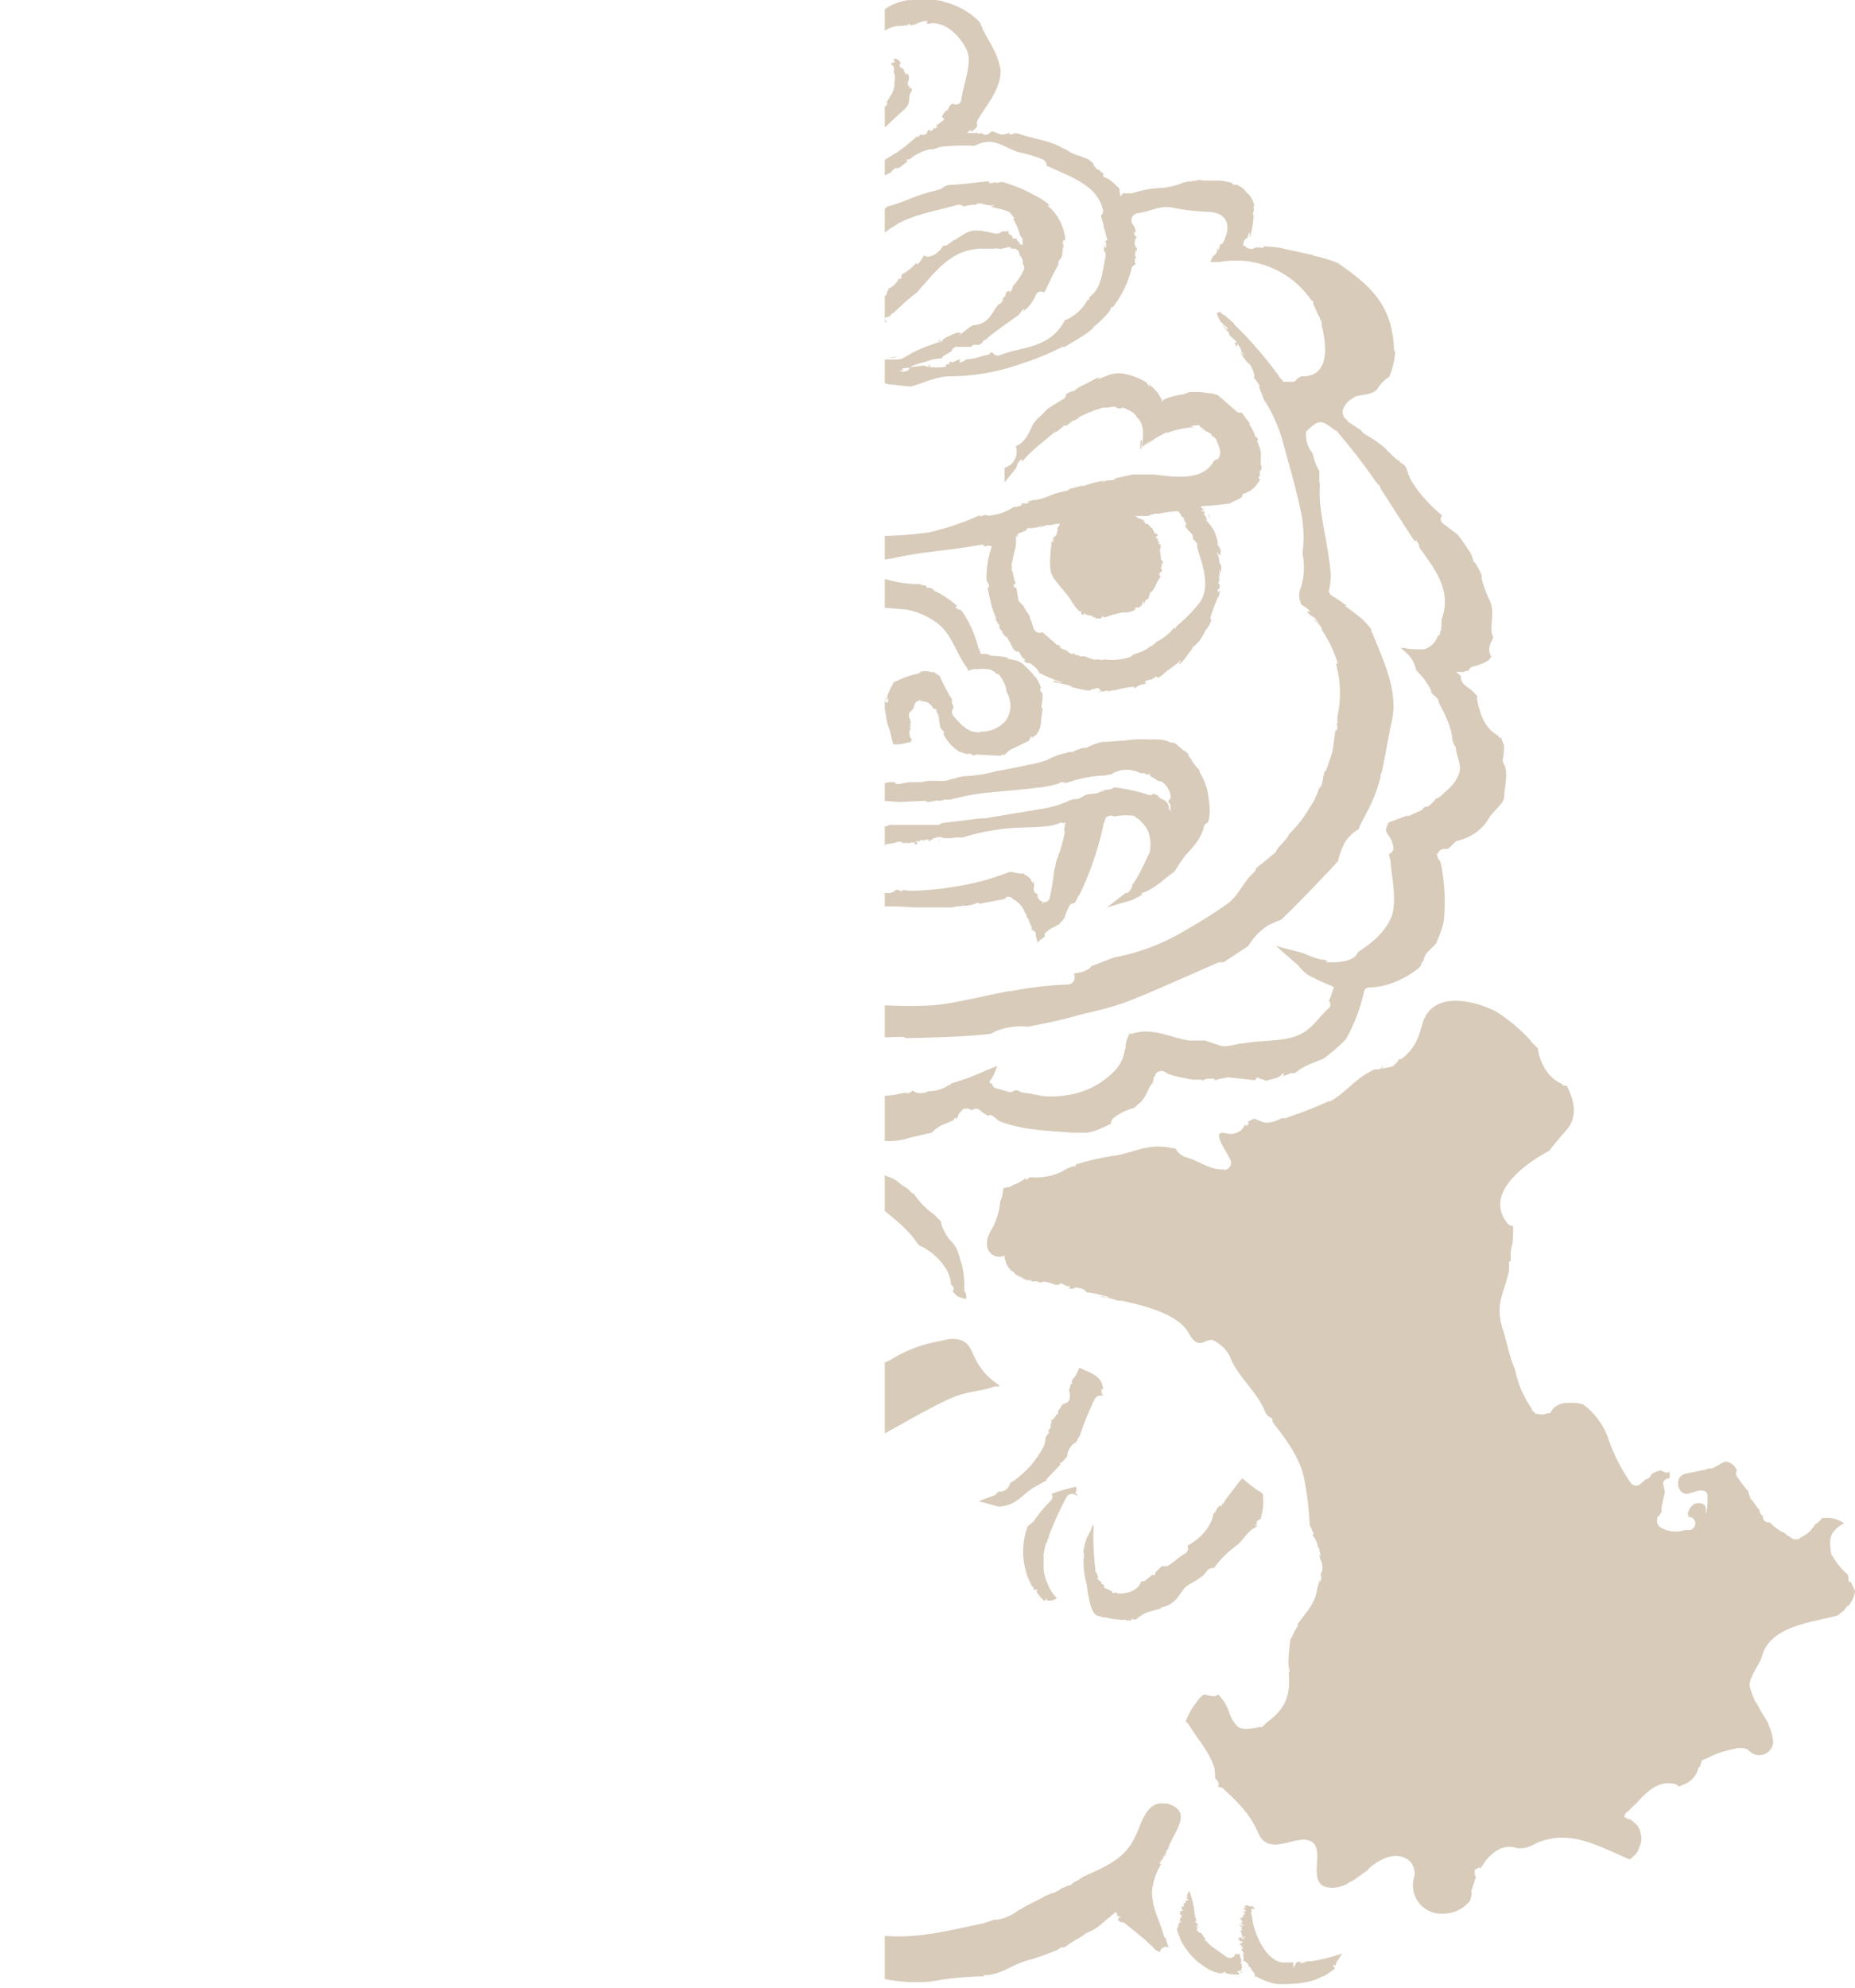 <svg xmlns="http://www.w3.org/2000/svg" xmlns:xlink="http://www.w3.org/1999/xlink" width="308.2" height="330.1" viewBox="0 0 308.2 330.1">
  <defs>
    <clipPath id="a" transform="translate(147 -41.8)">
      <rect width="174.7" height="419.01" transform="translate(174.7 419) rotate(-180)" style="fill: none"/>
    </clipPath>
  </defs>
  <g style="opacity: 0.4">
    <g style="clip-path: url(#a)">
      <g>
        <g>
          <path d="M15.4,268.1c-1.2-1.9-1.1-4.3-4.9-3.9l-1.8.4h0a22.8,22.8,0,0,0-7.7,3c-2.2,1.3-4.8.6-7.1,2.1-4.7,3.3-9.4,5.5-13.4,9.7a55.4,55.4,0,0,1-12.4,9.7h-.3a1.1,1.1,0,0,1-.3.9c-3.4,2.9-5.4,5.1-6.9,9.3a.4.4,0,0,0,.1.3h-.2a.4.4,0,0,1-.1.3c0,.2-.1.3-.1.5a.1.1,0,0,1,.1.1v.2h-.1a.4.4,0,0,0-.1.3h0c-.6,1.8-1.4,4.1-3.1,5a4.1,4.1,0,0,0-1.1.7,3.1,3.1,0,0,0-.9.7h0c-.1.2-.4.4-.4.6s-.3.1-.3,0-.1.2-.4.3-.1,0,.1-.2-.4.1-.4.5-.3-.1-.4,0h.2l-.3.3v-.2l-.8.8a.1.1,0,0,1,.1.1H-48a.1.1,0,0,0-.1.1l-.6.6a.4.4,0,0,1-.1.3H-49a5.3,5.3,0,0,1-1.9,1.3,11.9,11.9,0,0,1-3.2.5c0,.1.1.1.1.2s-.4.2-.6.1v-.2h-.9c-.1.2-.3,0-.5.1h0a7.5,7.5,0,0,1-3.1,1,2.6,2.6,0,0,1,1.1,1c.7,1.3,1.3,2.5,1.9,3.8l.6,1.5h0c.4.9.8,1.8,1.1,2.7h.3c.1.1.1.1.1.2h0c0-.1.1.7.1.7h0c.1.2.1.4.2.5a.5.5,0,0,1,.2.4c1.2,1.5,1.7-1.1,2.6-2.1s4-2.4,5.6-3.9c0-.1-.1-.2,0-.3s0-.4.3-.2h-.1c.1.1.1.1.2,0l.3-.4-.2-.2c.3,0,.4-.2.6-.3s.1-.2.1-.3c1.7-3.7,3.7-7.1,5.5-10.7a1.2,1.2,0,0,1,.8-.6H-38c.2-.3.2.2.3-.2h.1c.7-.5-.3-1.5.7-2.1h-.2a5.9,5.9,0,0,0,.6-1.4l.2-.2,1.1-1.1c-.1-.3.2-.5.4-.9s1.5-1.2,2.2-2,.1-.3.2-.6.9-.7.7-.2,1.1-1.2,2.2-2.4h-.3c.2-.2.5-.4.6-.3h-.1a18.9,18.9,0,0,1,3.1-2.5.2.2,0,0,0,0,.3c-1.1.5-1.4,1.9-2.3,2l-3.2,4.3c-.3-.3-.4.6-1.4,1.8s0-.2,0-.4a26.5,26.5,0,0,0-2.2,4h0v-.2c0,.1-.1.2-.1.3h0c-.1.2-.2.3-.1.3v-.3h.2a.8.8,0,0,1-.2.4h.2a.4.4,0,0,1-.1.3l-.2,1.7.8-1.3.2-.2h.1c4.7-6.3,12-9.7,18.6-13.8l.7-.5h-.2c-.1-.5,1-.4,1.5-1a.1.1,0,0,0-.1.1l.8-.5.4-.2,1.6-1.3v.2a11.8,11.8,0,0,0,1.9-1.1c.1-.2.4-.4.2-.4s6.1-4.5,9-6.1,6.7-3.8,10.2-5.5,5.5-1.4,8-2.3a1.1,1.1,0,0,1,.8,0,.4.4,0,0,0,.1-.3C18.2,271.3,16.6,270.2,15.4,268.1Z" transform="translate(147 -41.8)" style="fill: #9d7c52"/>
          <path d="M-35.3,304.5h0Z" transform="translate(147 -41.8)" style="fill: #9d7c52"/>
          <path d="M-35.3,304.2h.1C-35.2,303.8-35.2,304-35.3,304.2Z" transform="translate(147 -41.8)" style="fill: #9d7c52"/>
          <path d="M161.2,306.1c-.1-.2-.1-.4-.2-.6l-.3-.5a.5.5,0,0,0-.2-.4c-.1-.2-.2-.2-.3-.1s0-.5-.2-1.2a11.8,11.8,0,0,1-2.6-3.2h-.2c0-.2.1-.1.1.1v-.2a.8.8,0,0,0-.1-.4c-.1-1.1-.4-2.5.5-3.5a4.3,4.3,0,0,1,1.7-1.3,4.6,4.6,0,0,0-3.2-.9h-.5a3.2,3.2,0,0,1-1,1h-.1a5.1,5.1,0,0,1-2.4,2.2l-.3.3h-.3a1.1,1.1,0,0,1-1.2-.4c-.4-.2-.7-.3-.7-.5a8.9,8.9,0,0,1-2.7-1.9.9.9,0,0,1-1.1-.8v-.2l-.2-.2c-.4-.4-.3-.6-.4-.8l.5.5h0c-.8-.7-1.7-2.4-2.1-2.5s.6.6-.3-1l.2.2c-.1-.2-.1-.3-.2-.4a21.5,21.5,0,0,1-1.8-2.4.8.8,0,0,1,0-1l-.3-.5a2.2,2.2,0,0,0-1.2-.9c-.5-.2-1.1.2-1.4.4l-1.1.6-1.4.2h.5l-3.5.7a1.6,1.6,0,0,0-1.4,1.6,2,2,0,0,0,.3,1.1,1.4,1.4,0,0,0,1.1.7,14.3,14.3,0,0,0,1.8-.5,2.1,2.1,0,0,1,1.4.1l.3.5v.7a9.1,9.1,0,0,1-.1,1.7,3.4,3.4,0,0,0-.1.9.4.4,0,0,0-.1-.3c0-.5.1-1.1-.4-1.4a1.7,1.7,0,0,0-1.7.1,2.4,2.4,0,0,0-.9,1.8l.2-.3c0,.2-.1.3-.2.5a1.1,1.1,0,0,1,.3,2.2h-.8a4.9,4.9,0,0,1-4.1-.5,1.3,1.3,0,0,1-.4-1.5h-.2a2.4,2.4,0,0,0,.9-1.2h0c-.2-.3.2-1.6.4-2.6s.1.1.1.3a5,5,0,0,0-.2-1.8c-.3-.8.3-1.3,1-1.3v-1.1a.9.9,0,0,1-1,0c-.6-.4-1.4,0-2.1.5v.2c-.3.3-.5.4-.5.5h-.3l-.9.8a1.1,1.1,0,0,1-1.7-.2,30,30,0,0,1-3.8-7.6,12.1,12.1,0,0,0-4.1-5.4,8.6,8.6,0,0,0-2.8-.2,3,3,0,0,0-1.6.5,2,2,0,0,0-.9,1,.7.7,0,0,1-.7.2,1.2,1.2,0,0,0,.5-.5,1.4,1.4,0,0,1-1.3.7c-.6,0-1-.2-1.2-.1s.6.2-.6-.7h.2a18.3,18.3,0,0,1-2.1-3.9,22.9,22.9,0,0,1-.8-2.8c-1-2.3-1.5-5.2-2-6.6-1.4-4.2.2-6,1-9.7a7.5,7.5,0,0,0,0-1.5l.3-.2v-1.4a9,9,0,0,1,.3-1.6,26.2,26.2,0,0,0,.1-2.8,1.2,1.2,0,0,1-1-.5c-3.9-5,3.1-9.9,7-12q1.4-1.8,3-3.6c1.7-2.1,1.2-4.7-.1-7.2H113c-.1,0-.2.1-.5-.3h0a6.1,6.1,0,0,1-2.4-1.9,8.9,8.9,0,0,1-1.6-4l-1.2-1.2v-.2h-.1a28,28,0,0,0-5.6-4.7c-3.7-1.9-10.7-3.6-12.3,2.1-.7,2.6-1.4,4.2-3.5,5.8h-.4a1.3,1.3,0,0,1-.5.7h0l-.3.3c-.1.2-.3.2-.6.3l-1.6.3c.3-.3.5-.2.3-.4s.1.3-.7.5h-.7l-.9.5c-2.4,1.3-4,3.5-6.4,4.8h-.3a64.7,64.7,0,0,1-6.6,2.6l-.5.2H66c-1.1.5-2.3,1-3.3.6l-1.2-.5a2.2,2.2,0,0,0-1.1.5h-.1l.2.4c-.3.1-.4.4-.6.2s.1-.1.2-.2l-.2.2c-.1,0-.1,0-.1-.1a2.4,2.4,0,0,1-.6.9,2.8,2.8,0,0,1-2.5.5c-2.7-.7.1,3,.7,4.4a1,1,0,0,1-.2,1.3h0c-.2.3-.4.3-.4.2l-.2.3s0-.2.1-.2-.1.2-.2.2,0-.2.1-.2h-.1c-2.4.2-4.2-1.4-6.4-2a3,3,0,0,1-1.8-1.5h-.4c-4-.9-5.9.5-9.5,1.2a38.2,38.2,0,0,0-6.7,1.5c0,.1.1.2,0,.3h-.5l-1,.4a8.1,8.1,0,0,1-2.9,1.2,10.1,10.1,0,0,1-3.1.2h-.1l-.5.4c-.5.2.2-.3-.2-.2l-1.3.8-.6.2-.3.2-.4.2-1.1.2a6.9,6.9,0,0,1-.2,1.3.6.6,0,0,1-.1.4l-.2.4a11.4,11.4,0,0,1-1.7,5.2l-.3.7a3.4,3.4,0,0,0-.2,1.5,2,2,0,0,0,2,1.9c.5,0,.7-.1.8-.2a.4.4,0,0,1,.1.3,5.2,5.2,0,0,0,.6,1.6l.5.6a1.3,1.3,0,0,1,.6.5l.4.3,1.1.5h-.3l.9.3h.5c.3,0,.1.1.2.2h.4c.3,0,.6-.1.7.1h-.1c.2,0,1,.2.8,0s1.2.1,1.7.3,1,.3,1.2,0,1,.5,1.4.4.3.2.1.3.9.2.9,0,1.7,0,2,.7a22.1,22.1,0,0,1,3.7.8c-.2.3-1.3-.4-1.3,0a8.8,8.8,0,0,1,2.8.6h.6c3.3.7,9.4,2.1,11.2,5.4s2.9.4,4.3,1.3a5.9,5.9,0,0,1,2.8,3.2c1.5,3.2,4.5,5.5,5.7,8.8l.3.4.8.5v.4l.3.5c2.2,2.8,4.4,5.9,5,9.2a49.2,49.2,0,0,1,.9,7.6c.3.5.5,1.1.7,1.5H71a6.2,6.2,0,0,1,1,2c.1.3-.1.3-.1-.1s.4.7.5,1.8l-.2-.4a4.9,4.9,0,0,0,.4,1.4,3.7,3.7,0,0,1,.1,1.1c-.1.4-.2.8-.3.8a1.6,1.6,0,0,1,0,1.2c-.1.1-.1-.1-.1-.2a14.2,14.2,0,0,0-.5,1.6c-.2,2.1-1.8,3.8-3.2,5.7v.4c-.5.6-1,2-1.2,2.1-.2,1.7-.5,3.9-.2,5s-.1.2-.1.3c.3,3.6-.1,6-3.7,8.6l-.7.7h-.4c-1.4.3-2.7.5-3.6,0a5.9,5.9,0,0,1-1.5-2.5,7.6,7.6,0,0,0-1.8-2.9,1.2,1.2,0,0,1-.9.3l-1.5-.3a5,5,0,0,0-1.2,1.3,10.1,10.1,0,0,0-1.8,3.2,1.2,1.2,0,0,1,.5.5c1.4,2.3,3.5,4.6,4.3,7.3,0,.3.1,1,.1,1.7H55a2.2,2.2,0,0,1,.5.8c0,.2-.1.4-.1.6a.9.9,0,0,1,.9.3c2.3,2.1,4.5,4.3,5.7,7.2s3.7,2,6.1,1.4h0l1.3-.2c5.3,0-.5,7.9,4.9,8a5.7,5.7,0,0,0,2.8-.8c.1-.2.2-.2.5-.3s1.7-1.2,2.6-1.8l.4-.5a.8.8,0,0,0-.1.3v-.2l.3-.2.3-.3c.2,0,.3-.2.5-.3h0c1.7-1.1,3.5-1.7,5.3-.6a2.9,2.9,0,0,1,1.1,2.8,4.7,4.7,0,0,0,4.2,6.2h.4a5.7,5.7,0,0,0,4.6-2.1h0a4.2,4.2,0,0,0,.3-1.2c0-.2-.1-.4,0-.6s.3-1,.5-1.5v-.3h.1a.4.4,0,0,0,.1-.3l-.2-.7v-.6l.9-.4v.2l.3-.3a7.2,7.2,0,0,1,2.7-2.8,3.8,3.8,0,0,1,3.1-.3c1.7.2,2.3-.4,3.7-1,5.6-2.1,10.2.9,15.1,2.9l.9-.8a3.4,3.4,0,0,0,.8-2.3v.9a4.6,4.6,0,0,0,.2-1.4,4,4,0,0,0-.7-2.1l-.8-.7-.4-.3h-.3l-.7-.4c0-.1.1-.2.2-.1s-.2-.2.1-.5l.7-.6.8-.8a1.2,1.2,0,0,0,.5-.5c1.7-1.8,3.5-3.6,6.3-2.9a1,1,0,0,1,.5.4l1.2-.5a3.9,3.9,0,0,0,2.1-2.7c.2.1.4-.5.5-1a.2.2,0,0,1,.2-.2l.7-.3h0a14.6,14.6,0,0,1,3.4-1.3l1.7-.4h.9l.7.2.6.5a2.3,2.3,0,0,0,3.7-1.7,8.1,8.1,0,0,0-.7-2.7.6.6,0,0,1-.1-.4c-.6-1-1.2-1.9-1.7-2.9s-.6-.6-.4-.6a14.8,14.8,0,0,1-1-2.7c-.2-1.3,1.7-3.7,2-4.8,1.3-5.1,7.9-5.7,12.6-6.9l1.1-.9.5-.7h.2A5,5,0,0,0,161.2,306.1Z" transform="translate(147 -41.8)" style="fill: #9d7c52"/>
          <path d="M158.8,308.4h0Z" transform="translate(147 -41.8)" style="fill: #9d7c52"/>
          <path d="M-66.5,227h0l-2-2.5-.3-.3-.2-.3h-1l-.3-.4c-1.4-.6-2.9-1-4.4-1.5h-1c.5-.1,0-.2-.4-.4s-.8-.3-.8-.5h-.2a2.4,2.4,0,0,1-.9-.6l-.2-.2a24.7,24.7,0,0,0-3.8-2.8h-.1l-.3-.2-.5-.2c-.2,0-.3,0-.2.1l-1-.3c-.1.4-.6.1-1.2.4s-.6-.2-1.1,0a1.8,1.8,0,0,1-1.4,1.4h-.7c-.7,1.1-.5,2.2-.9,3.5a7.7,7.7,0,0,1-.7,1.6,2.4,2.4,0,0,1-.3,1.2,2.1,2.1,0,0,1-1.2,1.4,1.8,1.8,0,0,1-1,.2,21.4,21.4,0,0,1-3.9,2.8l-.8.4h0l-.8.4h-.1l-.7.3c-1.1.4-2.8,1.1-3.9.7h-1.3c.1-.1.2-.1.1-.2s-.4-.2-.5-.7a6.3,6.3,0,0,1-.2-1.6v-.4a5.5,5.5,0,0,1-.3-1.7,1.6,1.6,0,0,0-.3-.9,2.2,2.2,0,0,0-1-.9h-.7l-.7.3h-.4l-.2.2a.3.3,0,0,1-.1.2h-.2l-1.9,1.4-1.3.8-.7.4-.7.5v.4a1.3,1.3,0,0,1-.5.9,3.3,3.3,0,0,1-1.9.6h-.2l-.7.8a2.6,2.6,0,0,0-.7,2.5,4.2,4.2,0,0,0,1.5,1.7c.5.4.7.6.6.8s.3.3,0,.8v.3a.9.9,0,0,1-.1.5h-.1v.3l-.6.8a12.4,12.4,0,0,1-1.7,2.3l-.3.4h0l-.5.4v.2h-.1l-1.7,1.2a6,6,0,0,1-2.6,1.1h-1.4l-.3.2a12.1,12.1,0,0,1-1.9.1l-1.7.2-.7-.4h-.1a7.2,7.2,0,0,1-2-.9c0,.2-.2.2-.5.1v-.3c-.4,0,.5.3-.2.2s-.4-.4-.2-.4l-.3-.2a5.2,5.2,0,0,1-1.7-1.2h-.1a5.3,5.3,0,0,0-1.8-.4,3,3,0,0,0-1.6.5,3.2,3.2,0,0,0-1,1.3,5,5,0,0,0-.2,1.6c.2,0,.3.7.4,1v.3l-.2.4c-.1.3-.3.5-.4.8s-.3.8-.4,1.1v.3l-.3,1.1v.2h-.1c-.6,1.6-1.4,3.3-.8,4.7s-.8,2.5-.8,3.9a.9.9,0,0,1-.7.9v1.1c0,.1,0,.1-.1.2l-.6.7h0c.1,0-.4.5-.7.9a4.3,4.3,0,0,1-.4.7,5.5,5.5,0,0,1-.9,1.9c-.5.9-.5,2-1,2.9a.8.8,0,0,1-.4.4v.2a6.9,6.9,0,0,0-.7,3.2v1.6a12.9,12.9,0,0,1,.4,1.9c0,.5-.2.9.2,1.2a3.9,3.9,0,0,1,.8,1l.7.3,1.7.4a2.1,2.1,0,0,1,1.2.3l.4.3.7.6,5,3.8c1.3.8,1.2-.2,2.5,1.2h0a9.4,9.4,0,0,1,1.8,1.4l3.6,2.9a1.2,1.2,0,0,1,.9.4c1.3,1.5,3.3,2.7,4.6,4.2s3,1.1,4.8,1.7,5.3-1.6,7.9-2.8l.5-.5a3.6,3.6,0,0,1,1.6-2.3l.8-.4.5-.2h2.2a16.9,16.9,0,0,1,2.3-.1c.5.1-.3.2-.5.2,1.9-.1,3.7.5,5.6.4h.2l.8-.4h.1a20.9,20.9,0,0,1,4-1.6h.2l.3-.5a3.7,3.7,0,0,1,.6-1c0,.1.2,0,0,.2s1-1.5,1.6-2.2.2-.5.5-.7h0l.5-.5a13.7,13.7,0,0,1,1.5-2.1l.2-.3.3-.7a9.2,9.2,0,0,1-.1-1.6v-.2l-.3-.6a5.3,5.3,0,0,1-.1-3.7l-.3-.5c-.6-.6-.2-2-.1-2.9a1.7,1.7,0,0,1,.5-1.3l.3-.3a5.4,5.4,0,0,1,.5-1.1.1.1,0,0,1,.1-.1,9.3,9.3,0,0,1,.5-1c0-.1,0-.2.1-.2a4.8,4.8,0,0,1-1.6-1.7,3.7,3.7,0,0,1-.4-1.8v.4c-.5-.3.1-1.4.1-2.3s.2.4.1.3h0c-.1-1-.8-2.2-.8-2.9a10.3,10.3,0,0,1,1.3-3.3,24.6,24.6,0,0,0,1.6-4.8,4.7,4.7,0,0,1,.5-1,3.1,3.1,0,0,1,.6-1.3,1,1,0,0,1,.2-.9l.4-.4a2.4,2.4,0,0,1,.5-1.2v.2a10.5,10.5,0,0,1,2.4-3.4l.9-1.7a3.1,3.1,0,0,1,1.1-.9,1.1,1.1,0,0,1,.8-1.3l.3-.2-.3.2a1.2,1.2,0,0,1,1,.3h.2l.9.3.6-.9h0l.5-1.2a3,3,0,0,1,.8-.8v-.4a5,5,0,0,0,.2-1.2v-1.2c0-.2-.1-.5-.1-.6h.5a4.9,4.9,0,0,0,1-1.3c.4-.2,0,.5,0,.5s.7-.9,1.4-1,0,.2.1.3h.5l-.4-.3h.4l.3.3a2.7,2.7,0,0,0,.8.7,2.9,2.9,0,0,0,1.5.3h.3l.2-.2.2-.3a5.3,5.3,0,0,1,.5-1.5A4.7,4.7,0,0,0-66.5,227Z" transform="translate(147 -41.8)" style="fill: #9d7c52"/>
          <path d="M-104.9,230c.1.1,0-.3,0-.6s.1.5.2.7S-104.8,230.2-104.9,230Z" transform="translate(147 -41.8)" style="fill: #9d7c52"/>
          <path d="M-104.2,230.6Z" transform="translate(147 -41.8)" style="fill: #9d7c52"/>
          <path d="M-73.7,233c0-.2.1-.4.1-.6a2,2,0,0,1,.1.5Z" transform="translate(147 -41.8)" style="fill: #9d7c52"/>
          <path d="M-70.1,229.6h-.4l-.2-.2a1,1,0,0,1,.9.2Z" transform="translate(147 -41.8)" style="fill: #9d7c52"/>
        </g>
        <g>
          <path d="M53.2,126.3c0-.1-.1-.1-.1-.2v.2Z" transform="translate(147 -41.8)" style="fill: #9d7c52"/>
          <path d="M53.3,126.4h-.1A.1.1,0,0,0,53.3,126.4Z" transform="translate(147 -41.8)" style="fill: #9d7c52"/>
          <path d="M21.3,148.8l-.2-.4H21Z" transform="translate(147 -41.8)" style="fill: #9d7c52"/>
          <polygon points="179.4 108.6 179.4 108.6 179.5 108.6 179.4 108.6" style="fill: #9d7c52"/>
          <path d="M55.8,133.6Z" transform="translate(147 -41.8)" style="fill: #9d7c52"/>
          <path d="M34,155.8h0Z" transform="translate(147 -41.8)" style="fill: #9d7c52"/>
          <path d="M44.1,154.2c.2,0,.3-.1.3-.2Z" transform="translate(147 -41.8)" style="fill: #9d7c52"/>
          <polygon points="170.1 109 170.1 109 170.1 108.9 170.1 109" style="fill: #9d7c52"/>
          <path d="M54.1,128c-.1-.2-.1-.6-.3-.8h-.1C53.9,127.3,53.9,127.8,54.1,128Z" transform="translate(147 -41.8)" style="fill: #9d7c52"/>
          <polygon points="195.5 110 195.8 109.9 195.8 109.7 195.5 110" style="fill: #9d7c52"/>
          <path d="M42.1,127.1h0C42,127,42.1,127.1,42.1,127.1Z" transform="translate(147 -41.8)" style="fill: #9d7c52"/>
          <polygon points="176.2 87.1 176.3 87.1 176.3 87.1 176.2 87.1" style="fill: #9d7c52"/>
          <polygon points="189.2 85.4 189.2 85.4 189.2 85.4 189.2 85.4" style="fill: #9d7c52"/>
          <path d="M34.9,110h0Z" transform="translate(147 -41.8)" style="fill: #9d7c52"/>
          <path d="M62.6,118.7c0,.2,0,.5-.1.4a6.6,6.6,0,0,1,0-1.4v-.8a.8.8,0,0,0-.1-.3,1.9,1.9,0,0,0-.2-.7l-.4-1a3.3,3.3,0,0,1,.3.6c-.5-1,.2-.2-.3-1.1h-.2a7.5,7.5,0,0,0-1.1-2.2h.2l-1.4-1.9a1,1,0,0,1-1-.3l-1.6-1.4h0c-.1-.1-.2-.1-.2-.2l-1.2-1-.7-.2h0l-2.2-.3H50.5c0,.2-.6.2-.9.4a10.2,10.2,0,0,0-3.3.9c-.2.1,0,.1-.2.3H46c0-.2,0-.3.1-.2l-.3-.5-.4-.7a10.4,10.4,0,0,0-1.5-1.5c.1.2.2.4.1.4l-.5-.6h.1a10,10,0,0,0-3.3-1.4l-.9-.2h-.8a5.7,5.7,0,0,0-1.5.3h.1l-1.6.6c-.8.3.4-.3-.2-.2l-2.1,1.1a6.7,6.7,0,0,0-1.8,1.1,3,3,0,0,0-1.1.4l-.3.2a.8.8,0,0,1-.5.8c-.9.6-1.9,1.1-2.8,1.8h0c-.1.3-.3.3-.4.4a.1.1,0,0,0-.1.1c.1-.1.3-.2.1,0l-1.2,1.1-.6.8c-.6,1.3-1.2,2.8-2.6,3.5h-.2v.2a2.9,2.9,0,0,1-.8,2.9,3.9,3.9,0,0,1-1.1.6v2.4l1.8-2.2c.5-.7,0-.8,1.1-1.7v.5c1.6-2,3.8-3.5,5.6-5.1-.1.1,0,.1-.2.3s1.6-1.1,1.5-1.2.1,0,.4,0,1-.9,1.3-.9l-.2.2c.3-.2,1.4-.7,1-.7a20.1,20.1,0,0,1,2.3-1c.4-.3,1.5-.4,1.6-.6h.8l1.3-.2c-.2.1.5.1.3.2s1,.2.9,0,2.3.8,2.4,1.5a3,3,0,0,1,1,1.7c0,.2.1.2.1.6v.9a11,11,0,0,1-.2,1.8l1.6-1.1a11.5,11.5,0,0,1-1.7,1.3c.1-.8.2-1.5,0-1.3s-.1,1.1-.2,1.5l2.7-1.9,1.7-.9c.4-.1-.1.2-.3.3a12.4,12.4,0,0,1,4.4-1.1h-.3c.3-.1.7.1.7-.1h-.3c-.5-.2,1.1-.3,1.2-.3s.1.3.4.4.5.3.1.3.4.1.4,0,.2.3,0,.2a5.4,5.4,0,0,1,1.3.7h-.3l.6.4a1.3,1.3,0,0,1,.5.7s0,.1-.1-.1a5.2,5.2,0,0,1,.6,1.6,1.7,1.7,0,0,1-.5,1.6c.1-.4-.3.1-.5.1-1.8,3.5-6.6,2.7-10,2.3H41.2l-3.2.7h.3c-.2.4-1.2.1-2,.5s.3-.3.2-.2a18.9,18.9,0,0,0-3.7,1l.2-.2-2.3.6c-.2.2-.6.3-.3.3a11.9,11.9,0,0,0-2.7.7l-.5.2a10.3,10.3,0,0,1-2.5.7l.4-.2-1.6.5h.6l-.9.4c.6-.3-.1-.2-.4-.2s-.1.1,0,.1-.1.4-1.2.5h-.2a8.4,8.4,0,0,1-3.9,1.4.8.8,0,0,1-.7-.1,4.3,4.3,0,0,0-1.3.5c.9-.5.3-.3.2-.4a45,45,0,0,1-8.3,2.8,65.2,65.2,0,0,1-10.8.6c-7.6-.1-14.4-2.5-21.4-4.9a23.2,23.2,0,0,1-4.5-1.3h-.8l-1-.4-7.7-2a.8.8,0,0,1-.8.1c-4.6-1.6-9.1-1.7-13.8-2.5h-1.1c-.6-.1-.7-.3-.6-.4a7.9,7.9,0,0,1-2.3-.9h-.1l-.2-.3-.4-.4a1.1,1.1,0,0,1-.2-.4,1.5,1.5,0,0,1-.2-.9c0-2.1,2.3-3.2,4.3-3.6h.8c.1-.2.5-.1,1-.1h-.3l.9.2a7.9,7.9,0,0,1,2.2.5h0c0,.1.1.1.2.1l.9.4.8.4h0l2.5,1.9a12.7,12.7,0,0,1-.4-2.9v.8a2.4,2.4,0,0,1-.2-.9c.1-.3.1-.5.2-.8s.1,0,.2-.1a4.2,4.2,0,0,1,4.8-3.1h.3c.1-.1.7-.1.3-.2,1.1.5,3.3.6,4.1,1.4l2.4,1.1c-.1,0,0,.1-.2,0s.8,0,1.7.8-.6-.3-.3,0,1.3.7,1.8,1.4h-.2c.4.5,1.3.8,2.1,1.5h-.1a11.9,11.9,0,0,1,2.5,1.8h-.2c.1,0,.1-.1.6.3s.5.7.5.9l-.4-.4c.1.2.2.3.2.4l.5.4.7.4.4.2v-.4a5.6,5.6,0,0,0-1.1-3.6,4.6,4.6,0,0,0-.7-.7l.6.4v-.2a8.3,8.3,0,0,1-1.6-1.3c.5-.2-1.7-1.8-2-2.5l-3.4-2.8a1.1,1.1,0,0,1-1.4-.5l-.2-.2h0l-.5-.3h0l-1.2-1c-.2-.2.4.1.4.1l-1.5-.9.4.3c-1.4-.4-1-.9-2.5-1.1h.4l-1.7-.5a5.6,5.6,0,0,0-1.9.1c-.1-.1-.3-.2,0-.2a6.6,6.6,0,0,0-3,.7,15.3,15.3,0,0,0-2.3,1.5h.1c-.3.2-.3.5-.7.8s0-.2-.1,0-.4.8-.7,1.2v-.4a.8.8,0,0,0-.2.4v.4c0,.1-.1,0-.1.1h-.4l-1.3-.4c.1-.2-1.3-.8-2-.9h0a8,8,0,0,0-5.5,1,6,6,0,0,0-2.5,1.3l-1.6,1.6c-.1.1-.1.1-.1.2l-.5.7c0,.1-.1.2-.2.4s-.4,1-.6,1a17,17,0,0,0-1.4,7.3c0,.3.1.5.1.7a10.1,10.1,0,0,0,.9,1.3h-.2a6.9,6.9,0,0,0,3,2.2h-.4c.9.4,1.3,0,2.1.3v.3l1.6.3h.1l2.8.2h0l-.5.7h0v.2l-.3.4v-.2c-.3.3-.1.4-.4.6h0l-.2.4c0-.1-.2,0,0-.2a1.3,1.3,0,0,0-.3.5c.3,3.5-2,6.6-2,10,.2.2.2.7.3,1.1l-.2-.2c0,.2.1.3.1.5a1,1,0,0,1,.1.3h-.1c.2.6.3,1.2.5,1.8s.2-.3.3-.2v.3h-.2a.5.5,0,0,1,.2.4l-.3-.3c.1.4.2.1.3.4s-.1.2-.2.2a.5.5,0,0,0-.1-.3h.1a2.4,2.4,0,0,0,.2.8h.1c.1.3,0,.3,0,.4v.3c.1.2.1.3.2.3s0,.2,0,.3.7,1.3.7.9h0c.6.8.9,1.9,1.6,2.7H-55a13.5,13.5,0,0,0,1.2,1.2c.2.2.2.4.1.4a3,3,0,0,1,.8.8c-.4-.2.1.2-.3-.2a2.2,2.2,0,0,0,1,.9c-.3,0,.2.4.4.6l-.2-.4.6.6h-.2a5,5,0,0,0,1.9,1.2l.5.2h.1c5.1,1.8,10,3.5,15.8.6a28.2,28.2,0,0,1,4.8-1.9l1.1-.3.4-.5c-.1.2.1.2,0,.3h.2c.2,0,.5-.6.8-.7s0-.2.2-.4h0s.3-.4,0-.3,1.5-1.7,2.1-2.2a20.7,20.7,0,0,0,.8-2c.6-1.4,1.5-2.8,2.1-4.2s.1-1.1.1-1.6.1.3.2.2h0c0-.3-.2,0-.2-.6l.2-.4c-.1-1.9-.3-3.8-.5-5.7a1.3,1.3,0,0,1,.1-.6v-.2c.3,0,.1-.5-.1-1.1l2.2.3a31.1,31.1,0,0,1,4.6,1,3.6,3.6,0,0,0,1.5,0l.2.2h.9c1.3.1,2.2.7,3.8.6H-8a5.7,5.7,0,0,1,1.8.2h1.9c1.1.1-.3.3,1.4.5l1.5-.3c0,.2.1.3.5.3a18.1,18.1,0,0,0,2.3-.3c4.8-1.1,9.6-1.3,14.4-2.2a.8.8,0,0,1,.9.3l.4-.2c.6,0,.5.2.7.1a16,16,0,0,0-.9,5.3c0,1,.5.5.4,1.7l-.3-.3c.5,1.8.7,3.8,1.6,5.4l-.2-.2c0,.4.6,1.3.7,1.2s-.1.1-.1.3.6.8.6,1-.1,0-.1-.1.6,1,.6.7.8,1.1,1,1.6.7,1,1,.9.6,1,1,1.2.2.3,0,.3.8.6.8.4,1.6.9,1.7,1.6a23.9,23.9,0,0,0,3.8,1.6c-.1.3-1.3-.5-1.4-.2s1.9.4,3.1.9h-.3a14.7,14.7,0,0,0,3.4.7h0c-.3-.2.9-.3,1-.4s1,.2.4.6.4-.1.3-.2.3.1.1.2.5-.2,1.2-.2l-.2.2a3.5,3.5,0,0,1,1.3-.3c-.1.1,0,.1-.2.1s1.7-.5,2.8-.6.4,0,.5.2l.6-.2h-.3a3.9,3.9,0,0,1,1.4-.5l-.4.2.9-.4h-.5c.5-.3-.1-.2.5-.4l.8-.2.8-.5c.1.1,0,.3.1.3s1.1-.6,1.2-.9,0,.2.1.2v-.3c.2-.1.2-.1.2,0s-.3-.1.5-.4h-.1a13.9,13.9,0,0,0,1.9-1.5c.4,0-.5.5-.1.5s1.5-1.8,2.3-2.7l-.2.2c-.1-.3.7-.5.9-1.1v.2a10.1,10.1,0,0,0,1.4-2.4v.2a6.4,6.4,0,0,0,.8-1.4c0-.2.1-.5-.1-.4s.8-2.7,1.4-3.9v.3l.2-1.1c-.2,0-.1.1-.3.3a.9.9,0,0,1,0-.7c0,.5.2,0,.3-.2a.1.1,0,0,1-.1-.1c.3-.5-.3-.1-.1-.9h.1c0-.3-.1-.6-.1-.9s.1.3.2.3a5.7,5.7,0,0,1-.1-1.3,1.7,1.7,0,0,1,.1.7,4.5,4.5,0,0,0,.2-.8h0v-.6c-.5-.5-.2-1.1-.6-1.9s.2.1.4.2,0-.5.1-.5,0-.6-.4-1.1-.1-.3.1-.3-.1.1-.1.1-.3-1.7-.9-2.6a9.8,9.8,0,0,0-1.2-1.5h0c0-.2.3.2.3.2a2,2,0,0,0-.6-1.1c.1,0,.1-.1.1-.2s-.3-.1-.5-.5h.4l-.7-.6,2.7-.2h0l2.4-.3c.2-.3,2.1-.8,2-1.3s1.1-.2,2.3-1.7.2-.9.4-1.4h.2v-.9l.3-.4Zm-86.7,18.2h-.1c0,.2.2.4,0,.6h-.1a1.4,1.4,0,0,1,0,.9V138c-.3,1.2-.1,1.8-.4,2.8s-.6.7-.9,1.1h0a31.3,31.3,0,0,1-1.5,3.2c-.7.4-1.8,1.9-2.9,2.5s.1.2,0,.4-.6.6-.7.4h.1a2.7,2.7,0,0,0-1.2.6v.3c-1.2.2-2.9,1.5-3.7,1.3l-.8.3h-.1l-2.2.2h.2c-.5,0-.7.5-1.2.6v-.3c-1.1,0-2-.3-3-.3s0-.1.2-.1-1.7-.6-1.6-.2-1-.3-1.5-.5h.1a2.2,2.2,0,0,1-1.1-.1c-.2-.1-.1-.2.1-.1s-.5,0-1-.4h.3a.9.9,0,0,0-.8-.2l-.7-.7a1,1,0,0,1-1-.3,6.1,6.1,0,0,0-1.6-1.2,1.1,1.1,0,0,1-.5-1.2l-.4-.4-.2-.3h-.1c-.1-.4-.4-1.1-.3-1.3a12.7,12.7,0,0,0-1.5-2.1c-.1-.2,0-.3,0-.4l.3.3c-.3-.4-.5-1.3-.8-1.4s.3.3,0-.5h.1c0-1.6-1.1-2.6-.6-4.5v.3c.2-2.1.3-4.4,1.5-6.2a2.2,2.2,0,0,0,.3-1h.2l.2-.7c.2-.7.9-.9,1.4-1.6h1.2l-.2.2a4.4,4.4,0,0,1,1.7-.2c.2,0,.2.2-.1.1s.6-.1,1.5.1h-.4a2.1,2.1,0,0,0,1.2-.1l1.4.3-.2.2c0,.1-.1.2,0,.2s-.7.8-1.2,1v-.2l-.3.4h.3a.6.6,0,0,1-.1.4c.1-.3-.2-.2-.3-.2h.1c-.3,0,.2.2-.1.3h0l-.2.3c-.1,0,.1-.1-.1-.2s.1.4-.1.5v-.3h-.2v.3a1.4,1.4,0,0,0-.2.6v.2H-48c-.3,1.2-.7,2.4-.9,3.7s-.1.5-.1.7h0a9.1,9.1,0,0,0-.1,2.3,4.7,4.7,0,0,0,.6,1.9h.1a9,9,0,0,0,2.1,2.3,6.9,6.9,0,0,1,1.9,2.3h.3a18.1,18.1,0,0,0,5.2,0c3-.2,5.4-.3,7.2-2.7h.1a4.1,4.1,0,0,1,.5-.9h.1a12.1,12.1,0,0,0,1.7-4.8h0v-1.4a11.6,11.6,0,0,0-.4-1.8v-.2h0a1.3,1.3,0,0,1-.1-.6c0-.1-.1-.2-.1-.4a4.7,4.7,0,0,0-.6-.9h.2a.7.7,0,0,0-.4-.5h.7c.9.3-.5,0,.7.3h-.2a13.2,13.2,0,0,0,4.3.9v0h.2a.4.4,0,0,1,.1.3c-.1.3,0,.5.2.9l-.2-.3a14.3,14.3,0,0,0,.8,2.2c0,.1-.1.2-.2,0S-23.8,135.9-24.1,136.9Zm76.4,5a25.3,25.3,0,0,1-3.6,3.7,1.8,1.8,0,0,0-.5.7c0-.1,0-.3-.2-.2a8,8,0,0,1-2.9,2.3l-.3.4h-.1c-.5.1,0,.1-.1.2s-.4.1-.3,0a6.7,6.7,0,0,1-2.8,1.4h.2c-.7.1-.7.6-1.3.6h.1a9.8,9.8,0,0,1-4.1.3c-.2.3-1.4-.2-1.5.1l-1.7-.6h-.9v-.2h-.6l-.2-.3h-.3l.2.2a2,2,0,0,1-1.2-.7l-.6-.2-.6-.3h.4c-.7-.2,0-.2-.6-.4h-.2a6.3,6.3,0,0,0-1.2-1h.1l-1.3-1.1a1.1,1.1,0,0,1-1.5-.7,11.5,11.5,0,0,0-.6-1.7h0v-.3a12.2,12.2,0,0,1-1.2-1.9c-.1.1-.2-.2-.5-.4s-.3-1.4-.5-2.1-.2-.2-.4-.4,0-.8.2-.5-.1-.6-.2-.8l-.3-1.4h-.1v-.9a.7.7,0,0,1,.1-.6c.1-1.1.6-2.3.6-3.1h0v-1.1c.2-.5,0,.3.3,0a.4.4,0,0,1,.1-.5l1.3-.5h.1c-.1,0-.1-.1-.1-.2s.7-.3.8-.2-.2.1-.2.2a2.4,2.4,0,0,1,1.2-.3l.9-.3c0,.1-.3.2-.5.3h.1l1.1-.4h.8a3.5,3.5,0,0,1,1.6-.2h-.2l-.3.6h-.1c-.2.2.3.4,0,.6s0-.2-.1-.2h-.1a.8.8,0,0,1-.5,1.2H28v.7c-.1-.2,0-.2-.2-.2s.3.1.2.3h-.3a3.4,3.4,0,0,1-.1,1h0c-.1,1.7-.4,3.7.4,4.9s2,2.4,2.9,3.7a9.4,9.4,0,0,0,1.4,1.9h.1c.1.1.4,0,.3.2h-.1a.4.4,0,0,0,.4.4l.2-.3c.3.6,1.2.2,1.4.7H35v.2h.8c.2.1.3-.4.5-.4v.2h.4a13.8,13.8,0,0,1,2.9-.8h1c0-.1.1-.2.2-.1h.1l.9-.4h-.2l-.2.2c0-.1.1-.3.2-.2v-.3h.6l.3-.2c.2-.2.4-.4.3-.7a.1.1,0,0,1,.2,0c0,.1-.1.1,0,.2s.4-.4.2-.6.1.3.3,0h0c.7-.3.2-1.2,1-1.4h-.1c.6-.6.7-1.5,1.2-2.1s0-.3,0-.4h.2l-.2-.3c-.1-.4.7-.4.4-.9h-.1c0-.1,0-.5.1-.4s-.1-.1,0-.1h0v-.4h.2c0-.2-.1-.4-.1-.6h-.2a10,10,0,0,0-.2-1.6h0v-.2h.1c.1-.1-.1-.1,0-.2h0v-.2h.1c0-.2-.2-.2-.1-.3h0c-.1-.3-.2-.1-.3-.1v-.2l.2-.2h-.3c.1-.3-.3-.5,0-.6s0,.2-.2,0-.2-.1-.1-.3.1.1.2-.1-.1-.3-.2-.4h-.2c-.1,0-.1-.2-.2-.3l-.3-.7h0c-.2.1-.3-.1-.4-.2h.1l-.6-.5-.2.3h.1c-.1-.2-.1,0-.2-.1h.2c-.1-.1-.2-.3-.1-.4h-.2c-.2-.1,0-.2,0-.3s-.2-.1-.3,0,0-.1,0-.1-.4-.3-.4-.1h0l-.8-.5h2.1l.7-.3c.1,0,.3.1.1.1s0-.1.4-.2.5.1.2.1a18.4,18.4,0,0,1,3.7-.5c.1.3.6.6.4.8a1.3,1.3,0,0,1,.6.5c-.5-.2.6.9.2,1s.8,1.2,1.2,1.7a.1.1,0,0,1-.1-.1,2.5,2.5,0,0,1,.1.8c.2-.1.5.5.7.7s0,.2-.1.2a.4.4,0,0,1,.1.3C52.4,134.7,54.4,139,52.3,141.9Z" transform="translate(147 -41.8)" style="fill: #9d7c52"/>
          <path d="M-56.3,127.9a.4.4,0,0,0,.1-.3h.1Z" transform="translate(147 -41.8)" style="fill: #9d7c52"/>
          <path d="M54.9,141.4c.1,0,.1.1.1.4h-.2A.4.4,0,0,0,54.9,141.4Z" transform="translate(147 -41.8)" style="fill: #9d7c52"/>
          <path d="M54.5,129.7v.3a.8.8,0,0,0-.2-.5Z" transform="translate(147 -41.8)" style="fill: #9d7c52"/>
          <path d="M47.7,146.9l-.3.2.4-.3Z" transform="translate(147 -41.8)" style="fill: #9d7c52"/>
          <path d="M53.1,126.8c.1.1,0,.2-.1.2l-.3-.5Z" transform="translate(147 -41.8)" style="fill: #9d7c52"/>
          <path d="M52.1,125.5l.9,1h-.3l-.6-.9Z" transform="translate(147 -41.8)" style="fill: #9d7c52"/>
          <path d="M27,124.4v.2h-.6Z" transform="translate(147 -41.8)" style="fill: #9d7c52"/>
          <path d="M-1.5,133.6h.2c0,.1-.1.2-.1.3h0l-.6-.2Z" transform="translate(147 -41.8)" style="fill: #9d7c52"/>
          <path d="M-46.1,127.5h-.1v-.2Z" transform="translate(147 -41.8)" style="fill: #9d7c52"/>
          <polygon points="209.4 78.8 209.4 78.8 209.4 79 209.4 78.8" style="fill: #9d7c52"/>
          <path d="M50.4,112.8h0Z" transform="translate(147 -41.8)" style="fill: #9d7c52"/>
          <polygon points="185.4 67.6 185.4 67.6 185.3 67.6 185.4 67.6" style="fill: #9d7c52"/>
          <path d="M-56.3,145.7l-.2-.3Z" transform="translate(147 -41.8)" style="fill: #9d7c52"/>
          <path d="M-56.5,145.2h0Z" transform="translate(147 -41.8)" style="fill: #9d7c52"/>
          <path d="M-53.7,149.7c.2.2,0-.1.1-.1Z" transform="translate(147 -41.8)" style="fill: #9d7c52"/>
          <polygon points="114.9 107.3 114.5 107.5 114.7 107.5 114.9 107.3" style="fill: #9d7c52"/>
          <path d="M-1.4,133.6h0Z" transform="translate(147 -41.8)" style="fill: #9d7c52"/>
          <path d="M.1,158H.3C.2,157.9.3,157.3.1,158Z" transform="translate(147 -41.8)" style="fill: #9d7c52"/>
          <path d="M-20.5,151Z" transform="translate(147 -41.8)" style="fill: #9d7c52"/>
          <path d="M-4,138.2Z" transform="translate(147 -41.8)" style="fill: #9d7c52"/>
          <path d="M26,159.2a7.8,7.8,0,0,0,.2-2.2c-.2-.5-.2-.1-.3-.4s-.1-.8.1-.4a6.5,6.5,0,0,0-1.1-2.2c0,.1.1.3,0,.2s-.3-.4-.2-.4h0l-1.5-1.5a3.1,3.1,0,0,0-1.8-.9h.1l-1.1-.2c-.5-.1.3,0,0-.2a14.9,14.9,0,0,0-2.8-.3,1.6,1.6,0,0,0-1.1-.3h-.6V150h-.1c-.2-.3,0-.4,0-.6s-.1.3-.2.2a18.9,18.9,0,0,0-2.7-6.2c-.5-.7-.6,0-1.2-.9h.4A15.7,15.7,0,0,0,8,139.8c.1,0,.1-.1.2,0a1.6,1.6,0,0,0-1.2-.4c-.2-.1,0-.2-.1-.3s-.9-.1-1-.3H5.3A19.5,19.5,0,0,1,.2,138h-2c-.1,0-.3-.1-.2.1s-.1.1-.1.2H-3c.3-.1-.1-.2.4-.3H-3c-.2-.1-.7.1-1,0s-.1.2-.4.2h0s-.4.1-.1.2a4.5,4.5,0,0,0-2,.1c-2.9,2.2-6.2,1.4-8.2,5.5s-2.2,4.4-3.6,5.5a1.5,1.5,0,0,0-.1.7v.2h-1.3c.5.3-.4,0-.3.4h-1.2l-1.9.2a7.4,7.4,0,0,1-4.2,2.7l-.6.8h0c-.1.2-.1.4-.3.6h-.1a1.8,1.8,0,0,1-.2.9v-.3a2.4,2.4,0,0,0-.2,1.4c0,.5.1.8.1,1.3s-.4.9-.4,1.4h0a4.8,4.8,0,0,0,.5,1.7l.3.7c.1.1.1.3.3.5l.3.4c.1.8,1.6,2,2.7,2.7s.2-.2.4-.2.8.1.6.4h-.1c.2.4.8.5,1.2.6l.2-.3.7.2c2.3-.4,4.7-.3,6.9-1h.6a3.1,3.1,0,0,0,1.8-1.9q.1,0,0,.3c.4-.4,1-1.7.6-1.6s.4-1,.3-1.6l.2.2c-.1-.3-.2-.4-.2-.6a2,2,0,0,1-.1-.5c.1-.1.2-.1.1.1s-.1-.4.2-.8v.2a.7.7,0,0,0,.1-.6c.1-.3.6-.6.7-.5a.6.6,0,0,1,.4-.5h.3a1.8,1.8,0,0,1,1.1-1,1.3,1.3,0,0,1,1.7,1.2h.1c0,.1-.1.2-.1.3s.4.3.4.7a3.6,3.6,0,0,1-.5,2.5h0c0,.1,0,.1-.1.2h.1c-.1.1.1.2,0,.2s-.1.2.2.2-.3.1-.1.2h0c-.4.1.2.2-.2.2s.3.3.3.5,0-.2-.3-.2.4.2.3.4h-.2c.1.2,0,.3.1.4h0a.2.2,0,0,1,.2.2c-.1,0-.1,0-.1-.1s.3.2.2.3h-.1c0,.1.1.1,0,.2H-7c.1.1.3,0,.2.1h0l.9,1,.2.2h.1a.1.1,0,0,0,.1.1h0v-.2c0-.1,0-.2.1-.2s0,.2,0,.3h0c.1.2,0-.3.1-.1h0c0-.1,0-.2.1-.2s0,.1-.1.2.1-.3.2-.1h-.1c.1.2.1.1.1.2H-5c0-.4.1-.1.2-.4s0,.2,0,.4h0c.1-.1.1.2.1-.1s.1,0,.1.2v-.2c0-.2.1.3.3,0s.1-.3.2-.4h0v.2H-4v-.2h.1a11.8,11.8,0,0,1,.8-3.1,1,1,0,0,1,.4-.5h0c.1-.1-.1,0-.2-.1h.2c-.2-.1-.3-.2-.1-.3h0c.1-.1-.3-.1-.2-.2h.1c0-.1-.1-.3.1-.4s.2-.2-.2-.2.2-.1.4-.4h-.3c-.1,0,.2-.3.2-.4h0c-.2,0,.2-.2.1-.2h-.2a.8.8,0,0,0,.1-.4h.1c0-.2-.1-.4-.1-.6h0a.7.7,0,0,1-.2.4H-3l.2-.2-.2.2h0l.2-.3h-.1c0-.1.1-.1.1-.2s0-.2-.2.1h-.1a.4.4,0,0,1-.1-.3,18.6,18.6,0,0,1-1-2v.2a5,5,0,0,0-2.3-2,8,8,0,0,0-3-.6,1.3,1.3,0,0,0-1,.4v-.2l-.5.4c-.3.3-.7.3-1.1.5l-.4.2a26.5,26.5,0,0,0-1.7,4.4h0a4.7,4.7,0,0,1-.3,1.7,5.8,5.8,0,0,1-.8,1.8c-1.4,1.5-3.8,1.3-5.5.4l-.3-.3h-.1c-.1.1.3.2-.1.1s-.6-.1-.8-.6h.3l-.2-.2-.3-.3a5,5,0,0,1-1.6-4.9,7,7,0,0,1,3-3.6s.1-.1,0-.1h0a3.3,3.3,0,0,1,2.4-.5h0l1.5.2.3.3h0l.3-.3v-.2a20.6,20.6,0,0,1,2.5-4H-14l.3-.3.9-.9c0-.2.1-.3.3-.6s-.3,0,0-.5.6-.1.5.1h-.2c0,.1-.2.3,0,.2h0l.5-.3.2-.2h-.2a4.4,4.4,0,0,0,1.1-.8h.1c-.1,0-.2,0-.1-.1s.2-.3.8-.7,0,.3.5,0h.1a13.8,13.8,0,0,1,8.8-1.8l3.6.3h.2A11.8,11.8,0,0,1,8,144.8c3.1,1.8,3.6,5.2,5.8,8.1v.3l.7-.2h.1c.2-.2.7,0,1-.1h-.1a7.9,7.9,0,0,1,2.1.1h-.1a3.4,3.4,0,0,1,1.1.7c.1,0,.2.2.2,0s1.5,1.8,1.4,2.9l.3.6a.4.4,0,0,1,.1.3,4.4,4.4,0,0,1-.3,3.7,5.2,5.2,0,0,1-4.4,2.1.4.4,0,0,1-.5.1,3.3,3.3,0,0,1-2.3-1h-.1l-1-1-.5-.6a1,1,0,0,1-.1-1.4v-.4h0a1,1,0,0,1-.2-1,30.5,30.5,0,0,1-2.1-4H9c-.2-.2-.9-.5-.7-.6a1.8,1.8,0,0,1-1-.1,4.8,4.8,0,0,0-1.2,0H6a.9.9,0,0,1-.6.4A14,14,0,0,0,2,154.9H1.9l-.5.3a2,2,0,0,1-.4.8H1l-.4.9a2,2,0,0,0-.2,1H.6a.7.7,0,0,1-.1.5h0v.1H.4c-.1,0,0-.6-.1-.6v.6l-.3-.3c-.1.1,0,.4-.1.4h0v.2h0c-.1.5-.2.8.2.9H0a.3.3,0,0,1,.1.2h0v.4a.1.1,0,0,0,.1.1H.2A7.9,7.9,0,0,0,.8,163c.2.7.3,1.3.5,2s.3.4.4.4h.9l1.8-.4c0-.1,0-.2.1-.2s-.1.1-.2,0,.2-.1.2-.1v-.2H4.4c-.1,0-.1-.1-.1-.2H4.2c0-.2-.1-.5-.1-.8v-.2s-.1-.1,0-.1.1-.2.1-.3h.2c.1-.1-.4-.1-.3-.2h.2c.1,0-.1-.1,0-.1H4.1c.3-.1,0-.2.2-.3v-.2h0c-.1,0-.3,0-.2-.1h.3a.6.6,0,0,1-.1-.4h0l-.2-.6a.9.9,0,0,1,.4-1.2h.1c0-.1-.1-.2,0-.3h.2c.1-.7.2-1.2,1-1.4s-.1.2,0,.2a2.4,2.4,0,0,1,1.4.2,2.8,2.8,0,0,1,.9,1h.3c.1.1,0,.2,0,.1s.1,0,.2.1,0,.3-.1.2a2.3,2.3,0,0,1,.5,1.1c0,.6.2,1.1.2,1.6v-.2c.1.7.6.6.7,1.2H9.7a7.1,7.1,0,0,0,2.8,3.1c.2-.1,1.3.6,1.5.2l.9.4a.5.5,0,0,1,.4-.2l3.6.2h.3l.6-.3-.3.3c.4-.3.3-.1.4-.1a4.3,4.3,0,0,1,1-.9l3.1-1.5a.4.4,0,0,1,.1-.3h.2c0-.2-.2.2-.1-.2s.3-.1.3.1h0l.2-.3h.1l.4-.3c.1-.2.3-.4.3-.6h.1A5.8,5.8,0,0,0,26,161c.1-.4.1-.7.2-1.2S26.1,159.4,26,159.2Z" transform="translate(147 -41.8)" style="fill: #9d7c52"/>
          <path d="M-4.4,165.4h0Z" transform="translate(147 -41.8)" style="fill: #9d7c52"/>
          <path d="M.1,159.5Z" transform="translate(147 -41.8)" style="fill: #9d7c52"/>
          <path d="M5.8,157.2h0Z" transform="translate(147 -41.8)" style="fill: #9d7c52"/>
          <path d="M6.3,157.2h0Z" transform="translate(147 -41.8)" style="fill: #9d7c52"/>
          <path d="M20.3,155.6h.1v.2l-.2-.2Z" transform="translate(147 -41.8)" style="fill: #9d7c52"/>
          <polygon points="144.3 118.2 144.3 118.3 144.3 118.3 144.3 118.2" style="fill: #9d7c52"/>
          <path d="M-4.8,165.8Z" transform="translate(147 -41.8)" style="fill: #9d7c52"/>
          <path d="M-.9,172.3h0Z" transform="translate(147 -41.8)" style="fill: #9d7c52"/>
          <path d="M53.3,172.4c.2,0-.5-1.7-1.1-2.5h.2c-.5-.7-.6-.6-1.2-1.5s0-.2,0-.2-.4-.4-.9-1.1l.3.2a2,2,0,0,0-1-.9l-1.4-1.2L47,165h.3a5.5,5.5,0,0,0-2.3-.4H44a19.7,19.7,0,0,0-4.2.2h-.4l-2.6.2h-.6a10.3,10.3,0,0,0-2.7,1h-.6l.6-.2c-.8.3-2.3.7-2.4,1s.4-.4-.9,0h.2a10.5,10.5,0,0,0-3.4,1.2,16.3,16.3,0,0,1-3.8.9c.2,0,.3-.1.4,0l-5.2,1a22.6,22.6,0,0,1-5.1.8,5.3,5.3,0,0,0-1.7.4h-.2l-1,.3c-1.4.3-2.5-.2-4.3.3H4l-1.6.3c-1.3,0,.1-.4-1.7-.3l-1.6.3c0-.1-.2-.3-1-.4H-3l-.3-.2h.9a1.6,1.6,0,0,0-1.2,0l-.5-.2-1,.2c-.1-.1.5-.2-.2-.3s.4.3-.4.3a1.3,1.3,0,0,0-.9-.2c-.1-.1.1-.1.3-.1a9.6,9.6,0,0,0-1.7,0c-.5-.2-1.6-.1-1.7-.3h-1.4a36.1,36.1,0,0,1-9.1-1.2l-2.6-.9v.2c-1-.2-.6-.3-.7-.5h-.3l-1.7-.2s-.1-.1,0-.1l-1.2-.2h0c-1.7.5-2.9-.1-4.3-.9h-.4l-1.1-.5c-.1-.1-.2-.2-.2-.3s0,.2-.3.2a3.7,3.7,0,0,1-1.6-.6,76.1,76.1,0,0,0-7.7-.9,1.2,1.2,0,0,1-.8-.6h-1.6c.1,0,.3-.1,0-.1-2.1.1-4.6.2-6.6,1.5l-.5.7c-.1.2-.3.2-.2.1s.1.1-.1.4-.5.4-.3.2A28.2,28.2,0,0,0-55,172v-.3c-.4,1.1.1,1.3-.3,2.4v-.3c-.1.7-.1,1.3-.2,2s.1.7.2,1a20.5,20.5,0,0,0,6.1,9.5c2.6,2.2,5.9,3.3,8.7,5.1l-1.3-1.7-.7-.9h.2l-1.5-2.4c-1.6-1.5-2.6-3.5-1.9-5.7a3.7,3.7,0,0,1,.7-2.5c-.1,0-.1-.2,0-.3l.4-.5a5.7,5.7,0,0,1,3.1-.8c.8-.1.2-.1.6-.2s1.3.2.7.3h1.5c0,.3.1.6-.1.6s.3.3.3.5.2.8-.2.8l.3.3c1.6,1.2,1.2,3.2,1.9,5.5l.3.7h0c.1.2.2.3.1.4h0v.2h0c1.3,3.3,3.9,7.8,6.8,9.6a1,1,0,0,1,.3,1.4h.1l.5.4,1.2.8a3.4,3.4,0,0,1,.6-1.5c-.1-.6.5-1,.2-1.2l.6-.5.3-.7v-.3h.2v-.3h.4c-.1,0-.2.1-.2,0a1.3,1.3,0,0,1,.7-.6s.4-.8.5-.7a.4.4,0,0,0-.1.3c.1-.5.2,0,.3-.4h0l.6-.6v.2h1.5c-.1-.1,0-.3.2-.3v.2c.2-.1-.2-.1.1-.2s.2.2.1.2c2.3-.3,4.8.3,7,.6,6.3,1.1,12.6-.2,19,.4h6.4a4.7,4.7,0,0,1,1.6-.2h-.1c.2,0,.3-.2.5-.1h.5l1-.2.8-.3.2.2,4.2-.8a.8.8,0,0,1,1.2-.2l.3.3h.1a4.3,4.3,0,0,1,1.8,2.2,1.1,1.1,0,0,1,.3.7l.4.5h-.1l.6,1.4h-.2c.1.3.7.4.8.8v.4l.3,1.2c.2-.4.6-.6,1-.9s0-.5.3-.8a5.6,5.6,0,0,1,1.5-1l.9-.5c.1-.1.1-.2.2-.4h.2c.1-.1,0-.3.3-.4h0a12.2,12.2,0,0,1,1-2.4l.8-.3.3-.5.3-.7h.1a51.3,51.3,0,0,0,4-11.6h0a1.4,1.4,0,0,1,.2-.6.4.4,0,0,1,.1-.3c0-.2.1-.3.2-.5h.1a1,1,0,0,1,1.2-.1,9.8,9.8,0,0,1,3.4-.1c0,.1.3.3.6.5s.6.6.9.8h-.1a3.9,3.9,0,0,1,1.1,2.1,6.1,6.1,0,0,1,0,2.7c-.6,1.1-1.7,3.9-3,5.5.2-.3.1.1,0,.4l-.5.7h-.1c-.1.1-.2.2-.2.1h-.2l-3.1,2.4,4.1-1.2a14.7,14.7,0,0,0,1.7-.9v-.3c2-.5,4.2-2.8,5.4-3.5a27.5,27.5,0,0,1,1.9-2.8c1.4-1.5,2.5-2.7,3-4.6a1,1,0,0,1,.7-.8,6.5,6.5,0,0,0,.2-3.1c.1.1.1.1.1.4S53.6,172,53.3,172.4ZM30,178.6c-.1.1-.1.2-.1.4a4.3,4.3,0,0,1-.1.5h0a3.5,3.5,0,0,1,.1.6,33.7,33.7,0,0,1-.9,3.4h-.1a.8.8,0,0,1-.1.4v.3h-.1l-.3,1h0c0,.2-.1.5-.1.8h-.1a41.7,41.7,0,0,1-.8,4.9.9.9,0,0,1-1.1.7v.3h-.1v-.4a1,1,0,0,1-.8-1.2.9.9,0,0,1-.6-1.2,2.5,2.5,0,0,0-.1-.9h-.1v.3a1,1,0,0,0-.4-.5h.2a2.4,2.4,0,0,0-.9-.8.8.8,0,0,1-.4-.4H23c0,.1.1.1,0,.1h-.1a11.3,11.3,0,0,1-1.8-.3h-.4a40.1,40.1,0,0,1-8.2,2.3,52,52,0,0,1-6.9.8,11.5,11.5,0,0,1-2.6-.1c-.1.1-.1.3-.5.2s.3-.1.1-.2H1.8l-.2.2-.6.3H.1a1.1,1.1,0,0,1-1-.6H-2.2a32,32,0,0,1-13.4-1.3l-.6-.2c-.1.3-.4.5-.9.5s-1-.5-1.1-1.1-.2.2-.6.1h.2a1.5,1.5,0,0,1-.9-.1h.1a14.9,14.9,0,0,1-1.8-.4c.2-.1.1-.1,0-.2-2,0-3.5,1-5.4,4.2a1,1,0,0,1-1.3.4c-.1,0-.1.1-.1.2s-.1,0-.2-.1h.1v-.2l-.4-.6c-1.4-.8-1.6-2.2-1.5-3.7a2.7,2.7,0,0,0,0-.9c0-.1-.1-.2,0-.3v-.6c-.3-.3-.2-.7-.5-1.1s.2.2.3.1a22.1,22.1,0,0,0-1.4-4.1c-.5-1.3,1.4-2.4,1.9-1.1h.6l1.9.2c.8.2-.6,0,0,.2,2.1.1,3.2.6,4.9.7s4.5.5,6.2,1.1V181c.5,0,.5.2.9.2s-.5-.1-.2-.1l2.9.3,2.9.3,5.9.7a2.9,2.9,0,0,0,1.2-.2c.3-.1.3-.2,1.9.1h.7V182H.3l1.3-.2.5-.2h.8c0,.1-.1.1-.1.2H4.2c.1.1.1-.1.2-.1h.5a.4.4,0,0,1,.1.3h.4c0-.2,0-.2.1-.3H5.2v-.2h.3c.2.2.4-.3.7-.2h.2a.3.3,0,0,1,.1.2c0-.1.1-.1.2-.3h.1v.2l.2-.2h.3a.4.4,0,0,1-.1.3h.1c.1.1.2-.2.3-.1s0-.2.2-.2H8v-.2h.3l.5-.2h.7c-.1.2.6.2,1.5.2a6.5,6.5,0,0,1,1.9-.1,33.9,33.9,0,0,1,5.7-1.3c2.8-.5,5.6-.3,8.4-.6a8.3,8.3,0,0,0,2.3-.6c.2,0,.4.1,0,.2l.7-.2Zm17.1-3.1a1.7,1.7,0,0,0-.8-.9c-.1,0-.2,0-.7-.4s-.1-.3-.1-.3h-.1l-.6-.2v-.2a1,1,0,0,1-1,.3,27.5,27.5,0,0,0-5.3-1.2h-.6c.1.1-.1.2-.5.3a11.3,11.3,0,0,0-1.4.2h.6l-1.2.3h.3c-.6.3-1.6.1-2.5.5h0l-.5.3a1.9,1.9,0,0,1-.8.3h-.5l-.6.2a18.3,18.3,0,0,1-4.5,1.4l-9.7,1.6H16l-6.6.8a.8.8,0,0,1-.7.3H.7a.1.1,0,0,1-.1.1H.5c0,.1-.1.1-.2.1H.2c-.1.1-.2,0-.3-.1H-.2c0,.1-.1.2-.1.1H-.6c-.1.1-.2.2-.3,0h-.5c0,.1,0,0-.1,0h0l-.2.4c0-.2-.1-.3-.1-.4H-4.6c-.1,0-.1,0-.1-.1H-8.1l-.5-.2h-.3c-.2,0,0-.1-.2-.1s-1.5,0-1.8-.2h.3c-.4,0-1.8-.3-1.5-.1a20.2,20.2,0,0,1-2.8-.5c-.6.1-1.8-.3-2-.1s-1.7-.5-2.4-.5-.6-.2-.3-.3h-1.3a10.1,10.1,0,0,0-2.3-.4c-3.5.2-7.6.3-10-2.1h-.2c-.3-.1-.1-.1.1-.1a.1.1,0,0,1-.1-.1l-2.1-.4a.8.8,0,0,1-1,.2,10.1,10.1,0,0,0-2.5-.2,4.9,4.9,0,0,1-2-.5l-.4-.3h0c-1,0-.7.2-1.8.2h.4l-2.1.4h0l-1.7.7-.5.8a1.4,1.4,0,0,1-1,.4l-.5.5h0c-.1-.1,0-.3-.1-.4l-.2-.2h-.2c0-.1-.2-.2,0-.2h.1a.8.8,0,0,1,0-1.2,17.2,17.2,0,0,1,2.4-3.1c-.1,0-.1-.1,0-.1h0a3.5,3.5,0,0,1,1.3-.8h.8l2.1-.3h.1c1-.1,2,0,3,0l.5.2h.5l2.5.8c.2-.1.6.1.4-.1a11.8,11.8,0,0,0,4,1,12.9,12.9,0,0,1,5.4,1c0-.1.2-.1.8.1h1.3c.2.2-.5,0-.6.1s1.5-.1,2.1.2h-1a3.4,3.4,0,0,0,1.2.4h0l1.2.2h-.3a13.6,13.6,0,0,1,2.8.1h.1c-.9,0-.1.1-.2.2l.7.3h.4l4.7-.2a16.6,16.6,0,0,1,6.6,1c1.9-.7,4.1-.3,6.1-.2l2.5.2,3.9-.2h.6c0,.1.1.2-.2.2,1.2,0,1.9-.4,2.3-.2H8.9c.9-.1.9-.1.9-.2h1.1a41.8,41.8,0,0,1,4.1-.9c3.5-.5,6.9-.6,10.3-1.1h.2a15.3,15.3,0,0,0,3.7-.8H29l.6-.2-.2.2.6-.2-.3.2h.6a19.5,19.5,0,0,1,6.2-1.2l1-.2h.2l.2-.2a5,5,0,0,1,4.6,0h.6l.6.3c.1-.1.3-.3.3-.2v.2l.3.3.3.2h.1l.3.2h0l.4.3h.4a.1.1,0,0,0,.1.1h.1a3.5,3.5,0,0,1,1.5,2.4.9.9,0,0,1-.4.8c0,.4.6.6.3,1.1h.1c-.1.2,0,.5,0,.7l-.3-.5C47.2,175.5,47.2,175.7,47.1,175.5Z" transform="translate(147 -41.8)" style="fill: #9d7c52"/>
          <path d="M-.9,172.1H-1A.3.3,0,0,1-.9,172.1Z" transform="translate(147 -41.8)" style="fill: #9d7c52"/>
          <path d="M-31.5,170.4l.6.2h-.6Z" transform="translate(147 -41.8)" style="fill: #9d7c52"/>
          <path d="M-44.8,164.4h0Z" transform="translate(147 -41.8)" style="fill: #9d7c52"/>
          <path d="M-46,164.4c.1.1,0,.2-.2.2s-.3-.1-.6-.1Z" transform="translate(147 -41.8)" style="fill: #9d7c52"/>
          <path d="M-48.7,175.1Z" transform="translate(147 -41.8)" style="fill: #9d7c52"/>
          <path d="M-30.8,183.4Z" transform="translate(147 -41.8)" style="fill: #9d7c52"/>
          <path d="M3.4,181.7v-.2c0,.1.2-.1.2.1H3.4Z" transform="translate(147 -41.8)" style="fill: #9d7c52"/>
          <path d="M6.2,181.5h0Z" transform="translate(147 -41.8)" style="fill: #9d7c52"/>
          <path d="M7.3,181.4Z" transform="translate(147 -41.8)" style="fill: #9d7c52"/>
          <polygon points="190.2 147.9 190.8 147.4 190.5 147.6 190.2 147.9" style="fill: #9d7c52"/>
          <path d="M-15.4,177.2l.5.2h.1Z" transform="translate(147 -41.8)" style="fill: #9d7c52"/>
          <path d="M-44.9,172.9h0Z" transform="translate(147 -41.8)" style="fill: #9d7c52"/>
          <path d="M-22.2,172.6h0Z" transform="translate(147 -41.8)" style="fill: #9d7c52"/>
          <path d="M-18.6,173.2h0Z" transform="translate(147 -41.8)" style="fill: #9d7c52"/>
          <polygon points="127.4 134.8 127.4 134.8 127.5 134.8 127.4 134.8" style="fill: #9d7c52"/>
          <path d="M7.8,181.6h0Z" transform="translate(147 -41.8)" style="fill: #9d7c52"/>
          <polygon points="156.2 139.3 156.1 139.3 156.1 139.3 156.2 139.3" style="fill: #9d7c52"/>
          <path d="M9.1,181.4l-.2-.2C8.9,181.3,9,181.5,9.1,181.4Z" transform="translate(147 -41.8)" style="fill: #9d7c52"/>
          <path d="M61.4,104.6Z" transform="translate(147 -41.8)" style="fill: #9d7c52"/>
          <path d="M-78.3,141.8l-.8.4C-79.1,142.3-78.6,142-78.3,141.8Z" transform="translate(147 -41.8)" style="fill: #9d7c52"/>
          <path d="M-44.8,207.6h-.4Z" transform="translate(147 -41.8)" style="fill: #9d7c52"/>
          <path d="M-77.9,141.6h0Z" transform="translate(147 -41.8)" style="fill: #9d7c52"/>
          <path d="M103,168.9a1.2,1.2,0,0,1-.3-1,17.9,17.9,0,0,0,.2-2.3l-.5-1.2.2.3c-.1-.1-.1-.3-.2-.5h0c0,.4-.3.1-.6-.3-2-1.1-2.9-3.3-3.4-6,0-.2,0-.3.1-.4a8,8,0,0,0-1.3-1.3c-.5-.4-1.1-.7-1.4-1.4a1.5,1.5,0,0,1-.1-.6v-.2l-.8-.6h1.3a1.2,1.2,0,0,1,.8-.2,1,1,0,0,1,.7-.7,8,8,0,0,0,2.7-1.1l.4-.6a.1.1,0,0,1-.1-.1c-.6-1.2-.1-2,.4-3l-.3-.9c-.1-1.7.5-3.6-.3-5.3a18.1,18.1,0,0,1-1.3-3.5c-.1-.2,0-.3,0-.5s-.6-1.4-.9-1.9-.4-.6-.4-.3a8.5,8.5,0,0,0-.6-1.7l-1-1.5-1.1-1.5h0l-2.5-1.9a.9.9,0,0,1-.1-1.3,25.4,25.4,0,0,1-2.9-2.8,17.2,17.2,0,0,1-2.5-3.5v-.2l-.4-.3.3.2-.5-1.4a2.2,2.2,0,0,0-1-.8c.1-.1-.4-.5-.2-.5s0,.2-.1.2a20.2,20.2,0,0,1-2.2-2.1l-1.4-1.1-1.1-.7-1-.6-.5-.5h.1L76,111.2a1.2,1.2,0,0,1-.5-.7l-.6-.5h.3c-.1-.1-.4-.1-.2-.2h.6l.2-.2a9.6,9.6,0,0,1,2.5-2c1.1-.3,2.8-.2,3.6-1.3a5.7,5.7,0,0,1,1.9-1.9,12.9,12.9,0,0,0,1-4.1,1.4,1.4,0,0,1-.2-.6c-.3-7.2-3.8-10.4-9.3-14.2a23.5,23.5,0,0,0-3.9-1.2h-.2a.1.1,0,0,0,.1-.1l-5-1.1-.9-.2h0l-2.3-.2h0c-.5.1.1.4-.6.2h-.9a1.3,1.3,0,0,1-1.8-.3h-.3l.2-.2h0c-.2.1-.3.2-.1-.1a1.2,1.2,0,0,1,.4-.9h.2l.3-.9c.4-.1-.1.7.2.6a15.9,15.9,0,0,0,.6-3.7v.2c-.4-.2.3-.9-.1-1.5h.2a3.6,3.6,0,0,0-1.5-2.5H60a3.9,3.9,0,0,0-1.5-1.1c-.2,0-.5-.1-.4.1l-.6-.5-1.6-.3H52.6c.2,0,.2,0,.2-.1h-.9c0,.1-.1.2-.4.1h-.1l-.8.2c-.1-.2.1-.2.2-.2h-.1a2.9,2.9,0,0,1-1,.3A13.1,13.1,0,0,1,46.2,73a17.6,17.6,0,0,0-5.1.9H39.6c-.3.2-.2.4-.5.5v-.2c0-.1.1-.2.1-.3s-.1.1-.1.2a3.2,3.2,0,0,1-.1-.8v-.2L37.8,72a4.1,4.1,0,0,0-1.4-.8.5.5,0,0,1-.1-.5l.4.3-.9-.8c-.3-.3-.7-.4-.8-.3s.5,0-.4-.7h.2a3.5,3.5,0,0,0-1.1-1l-1.3-.5a6.4,6.4,0,0,1-2.7-1.4c.2.1.2.2.2.3-2.3-1.5-5.2-1.7-7.7-2.6-.8-.2-.9.1-1.3.2l-.2-.3-.8.2c-.7.2-1.3-.3-2.1-.5l-.5.4a.9.9,0,0,1-1.2-.1c-.4.1-.9.1-.8-.1s-.2.2-.4.1H13.7a3.4,3.4,0,0,1,.6-.6v.4a2.7,2.7,0,0,0,1.1-1,1,1,0,0,1,0-.9c1.5-2.6,4.2-5.5,3.8-8.8h-.1v-.2c-.4-2.1-1.6-3.8-2.6-5.7l-.3-.5h.1a11.7,11.7,0,0,1-.5-1.1,12.4,12.4,0,0,0-6-3.4h0a.1.1,0,0,1-.1-.1,19,19,0,0,0-2.5-.3H4.6a.4.4,0,0,1-.5.1H4c-3.3.5-5.3,2.1-7.6,5.6a18.8,18.8,0,0,1-2.2,2.6,1.5,1.5,0,0,1-.6.9v.4l-.4.7h.3a.6.6,0,0,0-.1.4l-1.1,4.9,3-4.3.3-.4a.1.1,0,0,1,.1.1.1.1,0,0,0,.1-.1,1.2,1.2,0,0,1,.1-1.3l.3-.3c0-.1,0-.2-.1-.2s.2-.3.2-.3h0l.6-.3c1.6-2,3-4.1,5.8-4.1h.5c.1-.1.2-.2.3-.1a.1.1,0,0,0,.1.1c.1-.1.4-.4.7-.3l-.2.2c1.1,0,1.6-.6,2.5-.7s.2.4.5.5a3.1,3.1,0,0,1,1.9,0c2,.4,4.2,2.9,4.8,4.8s-.7,5.2-1.1,7.8c-.1.8-.9.9-1.5.6a2.4,2.4,0,0,0-.8,1.3c0-.1-.1-.2,0-.3s-1.3,1.1-.7,1.4-.7.7-.9,1.2l-.2-.3c0,.6.3.5-.3.9s-.2-.2,0-.2-.2.4-.8.6v-.3c-.5.2-.4.3-.5.6s-.9.4-1.1.2a.8.8,0,0,1-.5.5c0-.1,0-.2.1-.2H5.4A36.2,36.2,0,0,1,2.2,67l-7.7,4.7-.9.6h0a16.4,16.4,0,0,0-2.4,2.1,24.1,24.1,0,0,1-2.1,2.4c-.5.5-.3.7-.3,1.1h-.3v.8c0,.4-.4.7-.6,1.1a1.6,1.6,0,0,0-.2,1.5l.2-.2c0,.2.1.6.1.8s.1.5,0,.5a.2.2,0,0,1,.1.3H-12c-.1,0,.6.9.6.9s-.5.3,0,1.1l-.9.6c-.1-.1.3-.4.6-.6s-.6.3-.9.4h0c-.6,2.6-5,2.7-6.7,3.5h-1.3l-.3-.2h0a6.9,6.9,0,0,1-.3-.8h.1a1.4,1.4,0,0,0-.2-.6v.2c-.4-.2-.2-.4-.1-.6l-.3-1.1-.3-.3c0-.1.2-.1.2-.1a2.8,2.8,0,0,0-.1-.9,3.3,3.3,0,0,1,0-1,10.3,10.3,0,0,1,.5-2.4v-.5h.1a15.5,15.5,0,0,1,3.7-4.9.1.1,0,0,1,.1-.1h0l.7-.7h.1l4-3.2h.1c0-.1,0-.2.1-.2h0A8.1,8.1,0,0,1-9.6,70v-.3c.1.2.2.1.3.1h.1a1,1,0,0,0,.4-.5c.2.2-.4.4-.1.5a8,8,0,0,0,1.3-1.3h0c.2-.1.2-.1.3-.3s.1-.1.2-.2h-.1c-.1-.1,0-.1,0-.1a.5.5,0,0,1,.7,0s0-.2.1-.2h0c0-.1.1-.1.1-.2h.1c.1.1,0,.1,0,.2s.7-.4.9-.6a6.4,6.4,0,0,1,2.1-1.9c2.5-1.2,4.1-3.2,6-4.8s.9-2.1,1.5-3.2-.1-.5-.3-.8h.3L3.9,56c-.2-.4,0-.6.1-1a1,1,0,0,0-.3-1l-.2.2c-.1-.3-.5-.8-.3-.9H3.1l-.6-.4c-.3-.5.5-.4-.1-1s-1-.3-1-.1a.2.2,0,0,1,.1.4H1.3a.1.1,0,0,0-.1.1h0l-.2.2a.7.7,0,0,1,.5.9v.6h.1V54h0a3.8,3.8,0,0,1,.1,1H1.6a.1.1,0,0,0,.1.1c0,.1-.1.2-.1.4h0a3.5,3.5,0,0,1-.5,2h0c-.1.1-.1.1-.1.2L.7,58H.9c-.4.2-.4.8-.8.7h0c.1.2.3-.2.3.2s-.1.5-.5.6,0-.3-.1-.3-.1.1-.2.2,0,.2-.2.3l-.3.4h.1c0,.2-.3.4-.4.7h-.2l-.3.4a8.1,8.1,0,0,1-1.7,2.4h-.1s.1-.1,0-.1h0l-1.4.8-.5.2-.2.3h-.1a3.3,3.3,0,0,1-1,.6l-1.3.3-.2.4s-.2-.1-.1-.2.1.2,0,.4-.3-.1-.3-.2a3,3,0,0,1-1.9,1.2h.1c-.5.1-.2.8-.7.8h0c-.9.4-1.8,1.2-2.7,1.3s-.9.4-.6.9h-.1c-.5.1-.6-.1-1.2.2a.8.8,0,0,1-.2.8,11.3,11.3,0,0,1-3.4,2.3h0l-.6.3-.3.3h-.1c-.2.5-.5.2-.8.7s.3,0,.3.2h0c.2,0,.3.2.2.3h-.3c.1.2.2,0,.3.2h-.2l-.2-.3h-.2c-.3.1-.4.4-.6.7h-.1l-.6.9h-.3c.1.1-.4.5-.1.8h-.4c-.4.5.2.9-.2,1.3s-.1-.1-.2-.1l-.3,1.3h0a49.1,49.1,0,0,0-.7,8.6.9.9,0,0,1-.3.7.1.1,0,0,0,.1.1h-.2a1.8,1.8,0,0,1-1,.2l-1.5.4a1.6,1.6,0,0,1-1.2.2h-.1a.9.9,0,0,1-.5-1v-.7h-.5s.1-.2.2-.1-.7-.5-.8-.8a1,1,0,0,1-.9-1,2.2,2.2,0,0,1,.1-.8c0-.3.1-.6.1-.9l-.3-.4h.2a1,1,0,0,1-.3-1c.5-2.1.8-4.7,2.3-6.3l.7-.6h0a.2.2,0,0,1,.2-.2h.2c0-.1,0-.2.1-.2h0l.3-.2c0-.2,0-.4.2-.4h.1a3.5,3.5,0,0,1,.5-.8l-.2-.3h.4l.8-.9h.1l.3-.4h.1l.8-.8c.1-.2.2-.3.4-.3a8.1,8.1,0,0,1,1.4-1.2h.1l.7-.5V71h.2v-.3c.1-.3.6-.1.8-.2h.2c0-.1.1-.3.1-.4h.1v.3l.2-.3h.3c0,.1,0,.1.1.2v-.2h.4a.1.1,0,0,0,.1-.1h.1l.7-.2.6-.3a.8.8,0,0,1,.7,0l6.2-1.5h-9.9a37.3,37.3,0,0,0-11,1.4c-1.8.6-.7,1.1-2.9,1.7l.4-.6a34.6,34.6,0,0,0-4.7,3.1l-1.9,1.8-.8-.4a1.1,1.1,0,0,1-.8.1c-2.8-.7-5.2-2.2-7.9-3.1h-.2c-.3.1-.8-.1-1.3,0s-1.3-.3-2-.4h.1c-.2.3-.8.2-1.3.3s.1-.2.3-.3h-.4l-.6.2v-.2h-1.9c0,.2.2.3.2.4h-.4c0-.1,0-.2.1-.2h-.4l.3-.2c-.3-.1-.1.1-.4.2s-.2-.1-.2-.2A10.7,10.7,0,0,0-62,73a7.3,7.3,0,0,0-1.4,1.6,4.1,4.1,0,0,0,0,3.1,8.8,8.8,0,0,1,.7,3.2.8.8,0,0,1-.4.9c.1.1.3.2.4.4h-.6c0,.2.5.1.6.3a1.4,1.4,0,0,1-.9-.4H-64l-.3.2a1,1,0,0,1-.7.2c.1.1.2.3-.4.5s-.6-.2-.5-.4c-3.7.7-8.1,1.3-12,2.7h.1c-.5,0-.8.5-1.4.6h-.1l-1.5.7-.8.5h.3c0,.2-.5.4-.8.7h-.4c.1.1-.7.6-.5.9l-.6.2c-.7.5-.3,1.1-.9,1.7s-.3-.1,0-.6-.4.4-.3.5-.4.7-.6.9.1.3,0,.6h-.1c.1.1-.1.5.1.4s-.6.8-.8,1.3c-.2,2,.3,3.9-.3,5.9s2.3,7,5.3,8.6h0l1.1.4a1.2,1.2,0,0,1,.7.7,3.2,3.2,0,0,1,1.3.7l1.3.3h-.1l-2.2,1.8h0v.2l-.8.6.2-.2c-.7.3-.4.5-1,.8s-.1,0-.1-.1l-.4.5c0-.1-.3-.1.1-.3s-1.4,1.5-2,1.7h.1l-.2.2-.3.5v.2l-.3.3c-2.4,3.5-6.1,5.6-8.6,9.1a73.1,73.1,0,0,1-4.8,6.2h.1l-.3.6a.2.2,0,0,1,0-.3l-.3.6v-.4l-.2.2a.4.4,0,0,1-.1.3l-.3.2-.6.7v.3c-.4.9-.3.2-.6.7s-.5.8-.3.9-.2.2-.3.3-1,2.2-.6,1.8h.1c-.5,1.6-1.5,3.2-1.9,4.9h0a11.1,11.1,0,0,0-.4,2.9c-.1.1-.1.1-.1.2a5.8,5.8,0,0,1-.2,4.5h0a20.9,20.9,0,0,1,2.4,2.8.6.6,0,0,1,.2.5h.3a20,20,0,0,1,2.6.5c.6-.2-1.2-.2-.6-.4l1.5.3-1.3,1.1c.2-.1.4-.1.2,0s-.4.8-1.2,1.7h-.2c-1.3,2.8-3.6,4.7-4.5,7.8a24.2,24.2,0,0,0-.5,10.1l1,1.7c.3.1.7.8,1.1,1.3l.9.6a7,7,0,0,1,2.3,1.5,10.5,10.5,0,0,1,.8,1.1l1,.5c-.3-.1-.2.1-.4.1h.3c.4.3,1,.2,1.5.4l1.2.7c.2.1.5.1.2-.1l1,.6.9.3v.4a1.3,1.3,0,0,1,.1.9l-1.5,6.2h0l-.3,1.1a22.2,22.2,0,0,0,2.1,6.3,17.5,17.5,0,0,0,4.7,5.2c.7.2.5.5,1.4.7v.2l1.5.6,1.7.4h.9a1.3,1.3,0,0,1,.3,1.8,3.1,3.1,0,0,1,.1,1,15.5,15.5,0,0,0,.5,2.3c.2.6.8.1.8.9h-.4l.2.2a1.2,1.2,0,0,1,.8.6,11.1,11.1,0,0,0,.7,1.6l.4.4h-.1v.2l1.9,1.6.9.9h.1c-.1,0,0,.1,0,.1a5.1,5.1,0,0,0,2.4,1.5.8.8,0,0,1,.8.6l1.6.5h-.1a29.8,29.8,0,0,1,9.5,1.1,7.6,7.6,0,0,0,1.6.3h.4c1.8-1.2,5-1,7-.5h.5v.4a1.4,1.4,0,0,1,.2.6v.5c-.1.6.4,1.4.4,2.4h-.1a6.4,6.4,0,0,1,.2.7c.3.1.5.4.4.9a2.8,2.8,0,0,1-.1.9,1.2,1.2,0,0,1,.5,1.3,3.9,3.9,0,0,1-.9,2.2v.6a13.1,13.1,0,0,1-.9,3.8c-.6,1.5-.6,3.9-1.9,5a.9.9,0,0,1-1.3.1c-.1.1-.1.3-.2.4l-.3.5-.2-.2h-.3c-.1.1-.2.2-.3.1h-.2c-.1.1-.1.1-.2,0h-.4c-.1,0-.2.1-.2-.1h.1l-.4-.2h-.6l-.9-.4-1.2-.3H-61v-.2l-.5-.3H-62a.1.1,0,0,1-.1-.1h-.2a.1.1,0,0,0-.1.1h-.1v-.2h-.7c-.2.3-.4.6-.2,1l.3-.2v.2h.7l.4.2h.1a1.4,1.4,0,0,1,1,.4l.3.4.4.2h.6v.2a4.1,4.1,0,0,1,2.1,1v-.2c.1.1.3,0,.2.2s-.1,0-.1,0h.2l.3.2a.9.9,0,0,1,.3.7,3.9,3.9,0,0,1,1,.8l.3.3.5.2c-.2-.5.2.1.5.1l.4.3h-.2l1,.4.9.6h0a.1.1,0,0,1,.1.1h.1v.2c.2-.1.4-.2.4,0h0c.3.4,1,.7,1,1.2s.4.5.7.2v.3l.5.5c.1,0,.1-.1.2,0h.1v.2h.1V249a.5.5,0,0,1,.2.4,9.6,9.6,0,0,1,1.7,1.8h.2v.2h0c.1-.1,0-.2.2-.2s0,.2-.1.3h0l.2.5.6.7c.1-.2.2,0,.4,0a4.1,4.1,0,0,0,.3.8c.2.1.2-.1.3-.1s.1.4-.2.4l.3.3.5.7v-.3a.3.3,0,0,1,0,.4h0a4.1,4.1,0,0,1,.6,1.6c.1.7.4,1.6.6,1.4h-.1l.4.2v.4l.5.4a1,1,0,0,1,.5.6c.1-.4.3-.7.4-.6v-.2c0-.3.1,0,.1-.1s-.1,0-.1-.2.5-1,.7-1.5a4.3,4.3,0,0,0,.4-.7,3.6,3.6,0,0,0,.2-1c.1-.5-.6-.7-.4-1.2l.3.3a14.9,14.9,0,0,1-.4-1.8,2.2,2.2,0,0,0-.5-1.1h.2c.1-.2-.2-.6-.3-.5s.1-.1.1-.2h-.1l-.2-.3-.2-.2h0l-.8-.9h-.1l-.6-1a3.7,3.7,0,0,0-1.5-1.3l-.3-.2h0a4.6,4.6,0,0,1-1.6-1.1H-47c.3-.2-.1-.3.1-.5l-.7-.3-.4-.3a1,1,0,0,1-1.2-.7h0l-.4-.2a.9.9,0,0,0,.4-.6v.5h0a1.6,1.6,0,0,1,.4-.7,1.6,1.6,0,0,0,.4-.7,3.8,3.8,0,0,0,.5-1.8c.1-.1.3-.3.2.1.8-1.7.9-4,1.4-5.3v.2c0-.4-.1-.7.1-1h.1a6.5,6.5,0,0,1,0-1.4v.4c.4-1.7,0-2.7-.1-4.1s.5-1.4.5-2.1h.1a21.8,21.8,0,0,0-.9-5.2,1.3,1.3,0,0,0,.1-.6v-.2h.4c.4-.9,1.3-1.4,2.1-2.1s2.2-1.3,3.3-.6v-.3h.7v.3l.4.7c.4.8.9,1.5,1.1,2l1,1.4h.1a15.6,15.6,0,0,0,3.5,3.3h.1a35.6,35.6,0,0,0,5,3.2,44.7,44.7,0,0,0,9.9,4,12.6,12.6,0,0,1,2.3.9,2.8,2.8,0,0,1,2.2.6h.4l.6.5c2,.6,4.5,1.2,5.9,2.6l.3.2h.1c.3.3.2.3.2.3s.1.1.2.2h0l.4.3,2.2,1.3A6.1,6.1,0,0,1-1.1,242l-.2-.2c2.3,2,4.9,3.8,6.6,6.3.5.7.7.6,1.2.9h0a10.4,10.4,0,0,1,3.9,3.9,6,6,0,0,1,.6,2.2l.3.3c.4.7,0,.5,0,.8a2.5,2.5,0,0,0,1.3,1.1h0l.9.2c.1-.1.1-.4-.1-1.1l-.2-.2a15.1,15.1,0,0,0-.5-4.8h-.1a1.9,1.9,0,0,0-.2-.8h.1l-.2-.4a5,5,0,0,0-1.5-2.5,8.6,8.6,0,0,1-1.3-2.3,1.3,1.3,0,0,1-.1-.6.3.3,0,0,1-.1-.2l-.2-.2-.9-.9A12.9,12.9,0,0,1,4.8,240H4.6l-.8-.8A11.3,11.3,0,0,1,2,237.9l-.7-.4-.7-.3A2.9,2.9,0,0,1-1,236.1v-.2h-.7l-.5-.3h.1a17.1,17.1,0,0,1-2.3-1.3,1.3,1.3,0,0,1-.6-.7h0a14.1,14.1,0,0,0-2.8-.7,1,1,0,0,1-1-.8l-1.7-.7h0a13.1,13.1,0,0,0-2.3-.6c-.3-.1-.5-.3-.4-.4l-1.2-.3a7.4,7.4,0,0,1-2.6-1l-.5-.2h.2l-.3-.3h-1.9a2.7,2.7,0,0,1-1.2-.3c.1-.1,0-.4.2-.3h.2c.3-.1.4-.4.7-.5s0,.2.1.2a1.5,1.5,0,0,1,1-.2c-.2-.8.8-1.5,1.7-1.1h0a1.3,1.3,0,0,1,.7-.8,4.6,4.6,0,0,1,2-.1l.2-.2v.2c.1-.3.2.2.2,0v-.2h.3l.9.8a45.6,45.6,0,0,1,3.9,2.7h.1a7.9,7.9,0,0,0,2.8,1.3,46.8,46.8,0,0,0,4.8,1.1l.2-.2c-.1.1,0,.1,0,.2a11,11,0,0,0,5-.5l3.5-.8a5.7,5.7,0,0,1,2.3-1.5l1.4-.6c0-.1.1-.2,0-.3h.5c.1-.2.2-.3.2-.5a1,1,0,0,1,.5-.6.8.8,0,0,1,.7-.5h.5l.6.3a.9.9,0,0,1,1.2-.1,7.8,7.8,0,0,0,1.5,1c.1,0,.2,0,.2-.2l.5.2.8.6c.1.1,0,.1,0,.1l.6.3.6.2c3.5,1.2,7.6,1.3,11.3,1.6h1.9c.9.1,2.6-.5,4.5-1.5a1.1,1.1,0,0,1,.5-1,9.2,9.2,0,0,1,3.3-1.6l.7-.6h-.1c1.4-.7,1.8-3.1,2.5-3.5a5.2,5.2,0,0,0,.2-1.1h.2c0-.9,1.2-1.2,1.8-.7s2.9.9,4.4,1.2h1.6v.2a2.5,2.5,0,0,1,1.2-.4c.2.1.2.2,0,.1s.4-.1,1,0l-.2.2h.2l.6-.2h0l1.5-.3,4.5.5h0l.4-.5c.4.3,1.2.4,1.4.6h0c.9-.3,2.1-.4,2.6-1s.3.1.4.1l-.4.2c.5-.2,1.5-.4,1.5-.7s-.3.3.6.1h.2c1.3-1.2,3.1-1.7,4.7-2.4a28.3,28.3,0,0,0,3.7-3.2,28.6,28.6,0,0,0,3-7.8c.1-.7.7-.9,1.3-.8l1.5-.2a15,15,0,0,0,6-2.8,1.6,1.6,0,0,0,.8-1.1l.3-.4a3.1,3.1,0,0,1,.6-1.3l1.5-1.5.8-2a13.3,13.3,0,0,0,.5-1.9,32.8,32.8,0,0,0-.5-9.4l-.2-.5a1.2,1.2,0,0,1-.4-.9h0c-.1,0-.1-.1-.1-.2h.2a1.1,1.1,0,0,1,1.3-.8c.7.1,1.3-1.2,2-1.4a8,8,0,0,0,5.4-4.1l1.9-2.1.4-.8C102.9,172.6,103.6,170.7,103,168.9ZM-7.2,77.6h0L-7,77c0,.1.1.1.1.2s0-.4.3-.6.1,0,.1.1v-.4c0,.1.2.1.1.2a1.6,1.6,0,0,0,.5-.9,5.7,5.7,0,0,1,1.6-3.3,4.7,4.7,0,0,1,3-1l.7-.2h.1a12.8,12.8,0,0,0,1.6-.7h0c0-.3.5-.5.8-.8a.2.2,0,0,1,0,.3l.5-.3h.1l1.3-1c-.1-.1-.2-.1-.2-.2l.3-.2a.2.2,0,0,1,0,.3.3.3,0,0,1,.3-.3h0a7.8,7.8,0,0,1,3.3-1.6h.5l1.2-.4a34.9,34.9,0,0,1,5.5-.2H15a4.6,4.6,0,0,1,3.4-.5c1.5.4,2.8,1.4,4.4,1.7a20.4,20.4,0,0,1,3.5,1.1,1.2,1.2,0,0,1,.6,1.1h.2l2.2,1c2.9,1.3,6.1,2.8,6.9,6.1a.9.9,0,0,1-.3,1.1h0l.5,1.7h-.1c.3.7.4,1.5.6,2s-.1.5-.3.4a1.8,1.8,0,0,1,.1,1.3c-.2-.5-.2.2-.2-.5s-.1.6-.1.9a1.2,1.2,0,0,1,.3.9c-.4,1.9-.6,4.4-1.8,6l-.9.9a.8.8,0,0,1-.1.4h-.2a7.5,7.5,0,0,1-3.8,3.4,7.7,7.7,0,0,1-3.3,3.4c-2.3,1.3-5.1,1.4-7.5,2.4a1,1,0,0,1-1.2-.5l-.7.2h.3c-.1.3-.7.2-1.1.4h-.1l-1.3.4h0l-1.5.2a1.9,1.9,0,0,1-1.2.5c.3-.2,0-.3.3-.5h-.3a.1.1,0,0,0-.1.1c-.3,0-.9.5-1.2.3s-.2.4-.5.4,0-.1,0-.1-.6.2-.3.4-2.8.4-3.7-.1l-2.3.3h0c.7-.6,2.8-.8,4.1-1.5l-.3.2a10.4,10.4,0,0,1,1.5-.2c0-.4,1-.7,1.6-1.2a.9.9,0,0,1,1-.7h2.1a.5.5,0,0,0,.4-.3c1.1-.2.5.3,1.5-.3l.2-.2v-.2l.5-.2a15.6,15.6,0,0,1,2-1.6l.5-.4L22.4,94h-.1c.4-.4.6-.9.9-.9l-.2.4h.1l.2-.3h.1a7,7,0,0,0,1.7-2.4.9.9,0,0,1,1.4-.4h.1c-.1,0-.1-.1,0-.2l.2-.4c.6-1.3,1.3-2.7,2-4a2.2,2.2,0,0,1,.3-1v.2l.4-.8v-.3a6.9,6.9,0,0,1,.2-1.5c.1.4-.1,1.5,0,1.2s-.1-.9-.1-1.8l.4-.2a8.3,8.3,0,0,0-3-5.7c.1,0,.5.2.2-.2a11.3,11.3,0,0,0-1.8-1.2l-1.9-1A29.7,29.7,0,0,0,19.5,72l-1,.2c-.2-.1-.4-.2-.1-.2s-.1.1-.6.2-.7-.2-.4-.3c-1.7.1-4.8.6-6.7.6h.4c-1.5,0-1.4.9-2.8.9h.3a32.2,32.2,0,0,0-4.4,1.4A27,27,0,0,1,.4,76.1c-.2.5-2.6,1.3-2.5,1.9a14,14,0,0,0-3.4,1.6,3.1,3.1,0,0,0-.7.9A3.1,3.1,0,0,1-7.2,77.6Zm-32,4.7a32.4,32.4,0,0,1,1.3-3.1h0a4.5,4.5,0,0,1,.5-.9l.6-.9c.7-.5-.3.6.3.2s3.1-2.2,4.5-3.5,4.6-2.5,6.7-2.8c0,.2,0,.3-.1.3h-.1c.1.2,0,.3-.1.3h0a.6.6,0,0,0-.2.5h0a.4.4,0,0,1-.1-.3h-.2a.1.1,0,0,1,0,.2v-.3c-.1.1-.1.1-.1.2s0-.1-.1-.1-.2.4-.5.5a.3.3,0,0,0,.1.2h-.4c.1.1.2.2.1.3h-.3c0,.1-.1.1,0,.3h-.2c0,.2-.4.4-.1.6h.1l-.2.3c0-.2.1-.3,0-.3h-.1a.4.4,0,0,0,.1.3.1.1,0,0,0-.1.1l-.2-.2-.2.4-.2.2h-.1a.5.5,0,0,1-.2.4h0l-.2.3h-.2c-.1.1,0,.2-.3.3s-.1,0,.1-.2-.4,0-.4.4-.3-.1-.3.1h.2l-.2.2-.2-.2h0a4.9,4.9,0,0,1-.4,1.1h0c-.1.3-.3.7-.4,1.1h-.1a47.8,47.8,0,0,0-2.3,4.5h0a9.8,9.8,0,0,0-.6,2.3c.1.1.3.2.2.4h-.2V86c.1.1.2.1.2.2h.1c-.2.3,0,.7-.1,1a7.6,7.6,0,0,0,.4,1.1c.1,0,.2,0,.1.2h0l.6.9a.8.8,0,0,1,.1,1h.2l-.4.5V91h0c-.3.2.1.3.1.4H-33c.2.3.5.2.6.4a7.5,7.5,0,0,1-2.4-.8c-.8-.3-.3.1-.8,0s-.9-1.2-.2-.8a9.4,9.4,0,0,1-1.4-1.6,9.5,9.5,0,0,1-1.4-2c0,.3.1.5-.1.5s-.3-1-.1-1h0A5.2,5.2,0,0,1-39.2,82.3Zm-37,13.8a12.8,12.8,0,0,1,3.1-5.7A13,13,0,0,1-67.3,87h.2l.7-.5c.2-.1.2.1,0,.1s.3-.3,1-.4l-.2.2a.9.9,0,0,0,.7-.4,1.5,1.5,0,0,1,1.1-.1.9.9,0,0,1,.7-.3h-.1c.9,0,1.3-.5,1.9-.3h-1l4.1-.9h.5c0-.3-.2-.9,0-1a4.1,4.1,0,0,1-.7-1.1l-.4-.6a2.4,2.4,0,0,0-.6-1c-.1-.3.1-.3.2-.4s0,.3.1.3-.1-1.2-.3-1.4.2.4.4-.3h0c.5-.5.7-1,1.2-1.5a2.6,2.6,0,0,1,2.2-.8h-.3c2.1-.2,4.5-.7,6.6-.1.6.1.7-.1,1.1-.2v.3l.7-.2c.9-.1,1.5.8,2.7.5h-.1c.4.1,1.3.1,1.2.3a.2.2,0,0,1,.3-.1h0l-.2.3-.3.5a6.4,6.4,0,0,1-.2.7,2.2,2.2,0,0,0,0,1.2c-.1.5-.2,0-.4.4s.1,1.9-.2,2.3-.1-.2-.1-.3-.1,2.4.2,1.9a19.5,19.5,0,0,0,.5,3.7,5.2,5.2,0,0,1,.6,1.5c.3.5.5.9.7.9s1.2,2.4,2.2,2.7.6.6.2.5,1.8.9,1.7.6a4.7,4.7,0,0,0,2.6,1c.8.1,1.5,0,2,.5h1.6l3.8-.4h.2l2.5-.4c-.1.3-1.3.4-2.1.5l.2.2c1.9-.4,3.2-.9,5.3-1.3s-.3.3-.5.4c2.3-.7,4.6-1.1,6.5-2.2l-.4.3a2,2,0,0,0,.8-.4h0s.1-.1,0-.1l-.3.2c-.8,0,1.3-1.2,1.3-1.4s.3.2.7.1c2.3-1.6,4.8-2.9,7.1-4.4l1.8-1.5v.2l1.6-1.4a13.3,13.3,0,0,1,1.6-1.7l-.4.6.7-.7c.1-.2.1-.2.3-.3h-.2l-.4.3c.6-.8-.5-.4.7-1s.9-.4,1.4-.5h.1l.9-.7,1.4-.9c3-1.7,6.7-2.2,10-3.2a1.2,1.2,0,0,1,1,.3,7.2,7.2,0,0,1,2.5-.3h-.4c.3-.6,1.6.2,2.6.1s-.4.3-.3.2l2.1.5,1.1.4.9,1.1h-.3a11.8,11.8,0,0,1,1.2,2.8c.2.2.3.7.4.3v1.3l-.5-.2c0-.4-.7-.6-.4-.9a1.4,1.4,0,0,1-.9-.1c.3-.1.1-.3-.1-.4s-.6-.4-.4-.6-.7,0-1.1-.1a1.3,1.3,0,0,1-1,.4c-1.9-.3-3.5-1-5.2,0l-1.3.8h0c-.1.1-.2.3-.4.2l-1.4,1H9.7a3.7,3.7,0,0,1-2.2,1.8,1.2,1.2,0,0,1-1-.2,7.6,7.6,0,0,1-1.1,1.6c0-.1,0-.3-.2-.3a8.8,8.8,0,0,1-2.4,1.9v.4c0,.1-.2,0-.2-.1s.2.2.1.4a.2.2,0,0,1-.3-.1c-.3.6-1.1,1.6-1.8,1.7V90c-.4.2-.1.9-.6.9h0c-1,.6-1.9,1.5-2.9,1.6s-1,.5-.8,1h-.5l-1.4.8h0l-.3.3h-.1a19.5,19.5,0,0,1-5.2,2.6,31.5,31.5,0,0,1-4.3.5l-.2.2h-1.9c-.2.2,0,.2-.2.4s-.4-.2-.4-.3h-.9l-.9.2.2.3c-.2,0-.4-.1-.4-.3h0c-1,.4-2.4-.7-3.3-.3h.1l-.9.2c-.2-.1-.1-.1,0-.2a56.1,56.1,0,0,1-7.1.2l-.2.5a29.3,29.3,0,0,0,4.4,2.1c.6.2.7-.5,1.1-.4l.2.2h.2l-.4.3c1.5-.1,3,.6,4.4.3s-.1.2-.2.2,1.1.1,1.1-.1.1.2.2.3.7-.3.9,0h-.1c.2-.2.9,0,.7-.3s1-.1,1.4,0,1,.2,1-.3,1,.3,1.3,0,.3.2.2.4.7-.2.6-.4,1.1-.2,1.5-.2l.6-.4a14.1,14.1,0,0,1,6.7-2.3l.2-.4c0,.2.1.3.2.3l1.5-.4h.2a.7.7,0,0,1,.5-.4c0,.1.1.1,0,.2s.9-1.1,1.8-1.3.2.2.3.2l.4-.3h0c.3-.2.5-.6.8-.7v.2l.3-.3H0c.3-.4-.3-.4.2-.6l.7-.2a.8.8,0,0,1,.5-.5h0l1.3-1.2a27.5,27.5,0,0,1,2.6-2.2c2-2.2,4-4.9,6.7-6.3a9.2,9.2,0,0,1,4.5-1h1.6c.5-.2,1.1.2,1.7-.1l1-.2.2.3h.3a1,1,0,0,1,1.1,1.1,1.4,1.4,0,0,1,.5,1.4c.2.3.4.6.2,1a10,10,0,0,1-2,2.9l.2-.2a2.4,2.4,0,0,1-.7,1.3c.5-.7,0-.5-.4-.3L20,91h.1l-.4.2a.3.3,0,0,1-.1.2.6.6,0,0,1-.2.6h0l-.4.4v-.2l-.6.8c-.9,1.5-1.7,2.7-3.7,2.8h0l-.4.2a26.2,26.2,0,0,0-2.1,1.7c1-1.1,0-.4,0-.7l-.6.2-.5.2c-.4.3-1,.3-1.5.9s-.7.3-.6,0,.2.1.2.2-3.1,1-4.8,2l-1.6.9c-1.5.3-2.8-.2-4.7.5h0l.3.2h-.5l.2-.2-.8.3H-4.6l-1.9.4h-.1a.4.4,0,0,0-.1-.3l-.4.3c-.4-.2.3-.6-1.4-.5h-.7l-.9-.3v.5h-.3c-.1.1-.1.1,0,.2h0l-.2,1.2h.1v.5l4,.7h.4c1.5,0,2.8.6,4.4.7h.2c-.1-.2.1-.1.3-.1h0c.2,0,.3,0,.3-.2h.6l.8.3,3.8.4c2.2-.6,4.2-1.7,6.6-1.7a36.2,36.2,0,0,0,11.8-2.1,44.3,44.3,0,0,0,6.8-2.8h.4l2.2-1.3,1.4-.9.9-.7.4-.5h0a16,16,0,0,0,2.6-2.6c.1-.2.1-.4.3-.6h.2A16.9,16.9,0,0,0,41,86.4a1,1,0,0,1,.7-.7c-.2-.3-.2-.5-.1-1.1s.2-.2.1.1-.2-.6,0-1.4l.2.3c0-.7-.1-.6-.3-1s0-1.3.3-1.4a1,1,0,0,1-.5-.9l.3.2a3.5,3.5,0,0,0-.3-1.2,1.2,1.2,0,0,1,.6-2.1c2.5-.3,3.8-1.5,6.4-.8a38.1,38.1,0,0,0,5.7.6c3,.3,3.4,2.5,2.2,4.9a.7.7,0,0,1-.6.5,1.9,1.9,0,0,1-.5,1.2,4.5,4.5,0,0,1,.3-.8c-.7.9-.1.6-.5,1.2l-.4.3a4.7,4.7,0,0,0-.5,1h1.6a15.2,15.2,0,0,1,15.2,6.4h.2a1.5,1.5,0,0,1,.1.6l.6,1.3c0,.1.1.2.1.3l.2.2H72c0,.1.1.1.1.2l.2.2v.2c0,.1.1.2.1.3h.1a2.5,2.5,0,0,1,.1.9c.9,3.5,1.2,8.3-3,8.4h-.4l-.7.4c0,.2-.3.3-.5.5H66.2l-.2-.3-.4-.4-.3-.5h0a66.2,66.2,0,0,0-5.9-7l-1.2-1.2c-.1-.1-.2-.2-.2-.3L56.3,94c0,.1.1.1.1.2l-.5-.4h0l-.2-.2h0c-.4.1-.9-.1.1,1.6l.5.5.6.5v.5l-.7-1a2.3,2.3,0,0,0,1,1.3.7.7,0,0,0,.2.6l1.1,1c-.1.3-.6-.3-.2.5s0-.7.6.2,0,.6.6,1.2-.2,0-.4-.2,1,1.7,1.4,1.9,1.2,2.2.8,2.3a8.5,8.5,0,0,1,1.1,1.6c-.7-.7.4,1.2.5,1.9a25.8,25.8,0,0,1,3.3,7.4c1.1,4,2.3,8.1,3.1,12.2a20.8,20.8,0,0,1,.1,6.1,11.4,11.4,0,0,1-.3,5.8c-.1.1-.1.1-.1.2a3.1,3.1,0,0,0-.1,1.5,6.2,6.2,0,0,0,.3,1l.8.5a4.6,4.6,0,0,1,.7.7h-.6c1.3,1.3,1.1.4,2.1,2.1-.2-.2-.9-1.1-.8-.8s.7.6,1.2,1.4v.3a20,20,0,0,1,2.7,5.7c-.1-.1-.3-.4-.3.1a17.9,17.9,0,0,1,.2,8.6v1c0,.3-.2.4-.2.2s.2.1.2.6-.3.7-.3.4-.3,2.2-.5,3.5a35,35,0,0,1-1.2,3.5v-.3c-.6,1.4-.2,1.7-.9,3v-.3a24.4,24.4,0,0,1-1,2.4l-1.3,2.1a21.6,21.6,0,0,1-2.9,3.5c0,.6-2.2,2.4-2.1,2.9l-3.2,2.6h-.1a1.1,1.1,0,0,1-.3.7l-.5.5-.3.3h0c-1.3,1.5-2,3.3-3.7,4.5a78.2,78.2,0,0,1-6.8,4.3,35.1,35.1,0,0,1-12,4.6l-3.9,1.5c.1.3-.7.6-1.3.9l-1.5.3a1.2,1.2,0,0,1-.9,1.8,58.8,58.8,0,0,0-9.5,1.1h-.4l-2.5.5c-2.9.6-5.8,1.3-8.7,1.7s-8.6.3-13-.1H-4.8l-5.7-.3a1.1,1.1,0,0,1-1-.5h0c-1.2,0-4.2-.5-5.4-.2s-.5-.3.1-.3c-1.4-.2-3-.2-4.4-.3a26.5,26.5,0,0,1-3.9-.8h.2a2.7,2.7,0,0,1-1.5-.2s.2,0,0-.1l-2.1-.3h.6l-3.3-.7-3-.6c.1-.3-1.9-1-2.9-1.4h0c-2.8-1.2-5.1-1.6-7.8-2.7a18.5,18.5,0,0,0-3.6-2,33.5,33.5,0,0,1-4.2-2.6c.4.3-.2.2-.7,0s-1.4-.7-1.5-.9a6.3,6.3,0,0,1-2.4-1.6h-.1a9.3,9.3,0,0,0-1.8-1.6,15.6,15.6,0,0,0-2-1.6l-1.9-1.5-1.1-1.3-1.7-1.4.2-.2h-.1c-3.1-2.5-6-5.2-7.2-9-.5-1-1.1-1.9-1.6-2.8s.2,0,.4.4c-.5-1.1-1.5-4-1.7-3.5s-.8-2.3-1.3-3.4h.3a6.7,6.7,0,0,1-1.1-2.4c0-.3.1-.3.2.2-.1-1.2-.5-.9-.6-2.3l.2.5a4.1,4.1,0,0,0-.4-1.7,5.1,5.1,0,0,1,0-2.5,2.5,2.5,0,0,1-.2-1.2c-.6-2.4-1.4-6,.8-6.7a11.7,11.7,0,0,1,.4-3.2,1,1,0,0,1,1.2-.7c.6-.7,1.3-1.5,1.6-1.5l1.1-1.6a11.9,11.9,0,0,1,1.6-1.6v-.8a1.5,1.5,0,0,1-.1-.6c-.1-.3-.1-.6-.2-.8a1,1,0,0,1,.2-.9,2.5,2.5,0,0,0,.1.9c-.1-1.1,0-3.3-.3-3.6s.2.8.3-1.2v.3a22.8,22.8,0,0,0,.3-5.1,14.9,14.9,0,0,1,.7-5.3l-.2.4c1-4.7,1.8-9.8,3.8-14.2a3.3,3.3,0,0,0,.5-1.9l.3-.5h.2v-.8l.2-.3a9.7,9.7,0,0,1,1.3-2.7h.1a.8.8,0,0,0,.1-.4l.3-.6h.1a7.5,7.5,0,0,0,.8-1.8l-.3.2c.5-.8,1.4-2.6,1.5-2.4a1,1,0,0,1,.2-.6h.2l.4-1,.6-1c.5-.8.6-.6.7-.6a6.2,6.2,0,0,1,.9-2.6h0a1.4,1.4,0,0,1-.2-.6l-.6.5a2.6,2.6,0,0,1-.3.7l-.4.7-.4.3.7-1.1a4,4,0,0,0-.9,1.5c-.2,0-.3.1-.5.4H-62a45.9,45.9,0,0,0-3.6,4.1h0v.2l-.8,1.1.2-.3c-.8.6-.5.7-1.1,1.3s-.1,0,0-.1l-.5.9c.1-.2-.3,0,.1-.5a11.4,11.4,0,0,0-1.2,1.9l-.6.2c0-.2-.2-.3-.5-.4a1.1,1.1,0,0,0-.7-.3h0a7.4,7.4,0,0,1-2.9-1.2,21.5,21.5,0,0,1-1.4-3,.5.5,0,0,0-.2-.4h-.2v-.2A4.5,4.5,0,0,1-76.2,96.1ZM3,103.2a.3.3,0,0,0-.1-.2c.6-.1,1.3-.2,1.2,0s-.4.6-1.3.5S3.3,103.3,3,103.2ZM95.5,170a6.5,6.5,0,0,1-1.7,2.7l-.8.7c-.5.6-1.3,1.1-1.4,1a5.7,5.7,0,0,1-1.6,1.5l.5-.5c-.8.8-.3-.1-1.1.7s0,.1,0,.2a21.5,21.5,0,0,0-2.5,1.1v-.2l-1.6.6-1.6.6c-.3.7-.7,1.2-.1,2a4.3,4.3,0,0,1,.9,2.2,1,1,0,0,1-.7,1,2.5,2.5,0,0,0,.2,1h0c.1,1.2.2,1.9.3,2.7s.7,4.7-.1,6.7-2.4,3.7-4.4,5.1l-1,.7h-.1c-.7,1.6-2.4,1.6-3.5,1.8H73.5c-.6-.2,0-.1.1-.2l-.5-.2c-1.6-.1-2.6-.8-3.9-1.2L65,198.9l3.2,2.8.5.4a5.8,5.8,0,0,0,2.6,2.1c1.1.6,2.4,1.1,3.3,1.5a15.5,15.5,0,0,1-.8,2.3.9.9,0,0,1-.1,1.3c-1.9,1.7-2.7,3.5-5.2,4.5s-6,.7-9.1,1.3H59c-.9.2-2.6.7-3.4.3l-2.4-.8H50.6c-2-.3-3.9-1.1-5.9-1.4h-.1a7.6,7.6,0,0,0-3.3.2.6.6,0,0,1-.6,0,5.8,5.8,0,0,0-.7,2.1.8.8,0,0,1,0,.5h-.1a6.2,6.2,0,0,1-1.5,3.4A13.6,13.6,0,0,1,33,223a16.3,16.3,0,0,1-7,.8l-.8-.2h-.3l-.7-.2c-.8-.1-1.6-.1-2-.5h-.7a.9.9,0,0,1-1,.2l-1.7-.5a1,1,0,0,1-1-.9h-.4c.1-.2,0-.4.1-.6h.1c.1,0,.1.2.1.2h0a.7.7,0,0,1,.2-.6,18.2,18.2,0,0,0,.8-1.9l-4.8,2h0l-3,1v.2h-.3A5.4,5.4,0,0,1,7.3,223a2.8,2.8,0,0,1-2.2.2l-.5-.3h0a1,1,0,0,1-1.1.4H3.1a15.8,15.8,0,0,1-3.8.5A16.7,16.7,0,0,1-8.9,222h-.2v-.2l-2-.9h-.3c-.3-.1-.5-.4-.8-.6h-.3c-.1,0-.1,0-.1-.1l-1.5-.7h-.2c-.4-.1-.6-.4-.9-.7l-1.9-1c-.3-.2-.5-.4-.5-.6l-3.1-2.6,1.9,3.9.2.4h0l.2.2h.1c-.1.1,0,.1,0,.2a1.1,1.1,0,0,1,.3,2,12.3,12.3,0,0,1-5,1.9,1.1,1.1,0,0,1-1.6,1c-.9-.4-2-.1-2.9-.7a4.6,4.6,0,0,1-1.5-1.6l-1.5-1.9a7.8,7.8,0,0,1-1.5-1c-.7-.8-1.1-1.8-1.8-2.5s-.4-.3-.8-.7h.1a1.2,1.2,0,0,1-.5-.7.8.8,0,0,0-.2-.4l-.7-.6-.6-.5h0c-1.6-1.5-2.8-2.6-4.9-2.7h-.4l-.8.2c-.3.1-.6.3-.6.5h-.8c-.1,0-.1,0-.1.1s-1,.3-1.4.6h0l-.5.3h0l-.4.2h-.1a11.7,11.7,0,0,1-2,.6l-1.6.3v.2h-.3v-.2h-.9l-3.5.7c-3.1.8-7.9.1-11.1-.5l-1.5-.6-.4-.2-.7-.3h-.8a3.3,3.3,0,0,0-1.4-.4,2.8,2.8,0,0,1-1.5-.8,12,12,0,0,1-1.9-2.1,2.8,2.8,0,0,1-1.5-1.7.8.8,0,0,1,.3-1l-.2-.4v-.6a19,19,0,0,0,3.8-1.3c.4-.6.7-1.5,1.3-1.8a6.1,6.1,0,0,1,1.3-.3l1.4-.8h-.2a21.9,21.9,0,0,1-7.2.9h-1.5l-1.7-.2c-.1-.1-.2-.3.1-.2h-.1a5.2,5.2,0,0,1-1.3-.6c-1.5-1-3.5-2.6-3.8-4.6-.2-.2-.6-.5-.7-.8l.4.3a21.9,21.9,0,0,0-1.4-2l-.6-.9-.5-1c.3-.1.1-1.6.1-2.4h0a30.1,30.1,0,0,1-.2-6,9.3,9.3,0,0,0,.6-1.8,3.6,3.6,0,0,0,.4-1.1,11.1,11.1,0,0,1,.7-1.6l-2.5-1.5h0l-.5-.3c.2.2-.2.3-.6.2s-1.4-.3-1.1-.6h.1c-.2-.5-1.1-.9-1.8-1.2l-.4.3a21,21,0,0,0-2.7-2.4,6.3,6.3,0,0,1-1.1-1.3l-.3-.7a5.8,5.8,0,0,1-.9-4.8v-.6h.1a.1.1,0,0,1,.1-.1c-.1-.7-.5-1.1-.4-1.9h.4a8.4,8.4,0,0,1,.5-1.7,10.8,10.8,0,0,1,1.8-4.8l1.5-1.9.5-1.1v.3h0a8.3,8.3,0,0,1,.8-1.8h.2a1.3,1.3,0,0,0,.3-.5,4.1,4.1,0,0,1,.8-1l-.2.4h.1a3.5,3.5,0,0,0,.6-1.4,1.2,1.2,0,0,1,1-.7h-3c-.1-.1,0-.1.1-.1a4.6,4.6,0,0,1-1.9-.8c-.1-.1-.2-.1-.2-.2l-.5-.4a1.1,1.1,0,0,1-1.6-.9,21.7,21.7,0,0,0-.1-2.6.9.9,0,0,1,.4-1,3.6,3.6,0,0,0,.4-.9c-.1-1.9-.4-3.7.7-5.3l1.4-1.8v-.5c.6-.9,0,.7.6-.7v.3c1.6-2.4,1.5-4.6,3.7-7.1l-.3.3c1.9-2.7,3.6-5.7,5.7-8.3l.8-1.4a9.5,9.5,0,0,1,1.5-2h.1c.7-1.4,2.1-1.7,2.9-3.5h-.2c.4-.5,1.3-1.8,1.3-1.6s.1-.3.3-.4h.1l.7-1h.3a1.2,1.2,0,0,1,1-.1c.2,0,.3,0,.3-.2h.4l1,.4c.3.2-.3.1-.3.2h.5a.3.3,0,0,1-.1.2h.1v-.2l.2.2c0,.1,0,.1-.1.2a.8.8,0,0,1,.2.7c-.3,2.1-1.5,3.5-1.9,5.6s-.6,3.9-1.1,5.8a52.1,52.1,0,0,0-1.4,14.7,1.1,1.1,0,0,1-.8,1.1c.1.2.1.4.2.4s-.1.5-.1.5a.8.8,0,0,0,.1.4l-.9.6c-.4.3-.5.4-.2.4h0a7.1,7.1,0,0,1-1.4,1,15,15,0,0,0-1.3,1.1l-1.4,1.1a7.6,7.6,0,0,0-1.1,1.4h-.1a14.9,14.9,0,0,0-1.9,3.4,1,1,0,0,1-.2.9c-3.5,4.8-1.9,13.9-.2,19.3,0,.1.1.2.1.3s0,.2.1.3a4.3,4.3,0,0,0,.1.5,22.1,22.1,0,0,0,3.6,7.4c1.2,1.6,1.7,3.6,2.6,5.5s.8,1.1.7,1.3a.9.9,0,0,1-.3-.5.4.4,0,0,0,.1.3l.2.4a10.4,10.4,0,0,1,2.2,2.5h0c.7,1.1,1,1,1.4,1.5l-.5-.6a6.8,6.8,0,0,1,1.4,1.1c-.1.2-.6-.5-.5-.2s1.3,1.6,2.2,2.3a9.3,9.3,0,0,1,4.9,3.8.4.4,0,0,0,.1.3l1.1.9a7,7,0,0,1,2.1,1.4l2.1,1.3,1.9,1.3h.1l.9.7a6.1,6.1,0,0,0,2.3,1c1.8-.1,3.4.3,3.9,1.9l.8.2c.1.1,0,.1,0,.1s1,.3.5-.1a21.4,21.4,0,0,0,4.3,2l.7.2,1.5.7,3.8,1.1a10.1,10.1,0,0,1,4.4.7,3.5,3.5,0,0,1,1.1,1l.5.2h-.4c1,.4,2.5.3,4,.7h0l4.3.4c5.3-.7,10.6,1.7,16,1.8h.8c-.3.6,3.2.4,4.7.7s5.8-.1,8.8-.1l.6.2c4.6-.1,9.3-.2,13.9-.7h.1l.5-.3a11.3,11.3,0,0,1,5.7-.9c2.6-.5,5.2-1,7.6-1.7s5.7-1.2,9.5-2.7,9.8-4.2,14.6-6.3h.8l4.1-2.7a10.4,10.4,0,0,1,3.4-3.5l2.1-.9c2.4-2.3,4.7-4.7,7-7.1a.6.6,0,0,0,.2-.5c0,.2,0,.2.1.2l2.1-2.3a12.4,12.4,0,0,1,1.2-3.2,7.3,7.3,0,0,1,2.2-2.1.8.8,0,0,0,.2-.5l1.5-2.9h0a24.9,24.9,0,0,0,2-5.4c-.1-.1-.1-.1.2-.8.6-2.7,1-5.5,1.6-8.1,1.2-5.2-1.3-10.1-3.2-14.9l-.4-.5a.4.4,0,0,0,.3.2v-.2a14.5,14.5,0,0,0-1.7-1.9c-.8-.6-1.7-1.4-2.8-2.1h.4l-1.6-1.1-.8-.5-.4-.3h0c-.1-.2-.1-.6-.3-.3a10.3,10.3,0,0,0,.4-3c-.3-4.1-1.4-8-1.8-12.1a29.6,29.6,0,0,1,0-3,1.3,1.3,0,0,1-.1-.6V120a8.3,8.3,0,0,1-1.1-2.9,5.3,5.3,0,0,1-1-2,6.5,6.5,0,0,1,0-2.4c0-.2-.2-.6,0-.5s-.1.2-.2.2l-.6-1.5,1-.2c.5.3,1.4,0,2.3-.2l.7.5c0,.2-.5-.2-.1.4h0c.4.2-.1-.6.5,0s0,.5.5.9h-.1l.6.7.5.4a2.1,2.1,0,0,0,.4.6,96.5,96.5,0,0,1,6.2,8.1l.5.4v.3l5.4,8.4.4.5.2-.2c.2.5.6.7.5,1a.7.7,0,0,0-.3-.4l.3.4v.2c2.6,3.6,5.5,7.2,3.7,12a12.1,12.1,0,0,1-.1,1.9h-.1a3.7,3.7,0,0,1-.2.9c0-.2,0-.4-.2-.1a3.7,3.7,0,0,1-1.7,2c-.4.2-.6.3-2,.2a6.5,6.5,0,0,1-1.9-.2h-.6l.7.6a5.1,5.1,0,0,1,1.9,3.2h.1l1,1.1a13.2,13.2,0,0,1,1.5,2.4l-.3-.2c.6,1,1.1.8,1.5,1.9l-.2-.2c1.2,2.2,2.4,4.7,2.4,6.6a2.4,2.4,0,0,1,.3.7,1.1,1.1,0,0,1,.3.8C95.1,167.6,95.8,168.8,95.5,170Z" transform="translate(147 -41.8)" style="fill: #9d7c52"/>
          <path d="M95.7,131.7h-.1l-.4-.6Z" transform="translate(147 -41.8)" style="fill: #9d7c52"/>
          <path d="M-5.5,65.4h0Z" transform="translate(147 -41.8)" style="fill: #9d7c52"/>
          <path d="M-5.8,65.9Z" transform="translate(147 -41.8)" style="fill: #9d7c52"/>
          <path d="M-24.6,71.1Z" transform="translate(147 -41.8)" style="fill: #9d7c52"/>
          <path d="M-23.8,70.7v.2l-.2-.2Z" transform="translate(147 -41.8)" style="fill: #9d7c52"/>
          <path d="M-24.2,70.8a.1.1,0,0,1,.1.1h-.1Z" transform="translate(147 -41.8)" style="fill: #9d7c52"/>
          <path d="M-24.6,70.9h.1C-24.6,71-24.7,71-24.6,70.9Z" transform="translate(147 -41.8)" style="fill: #9d7c52"/>
          <path d="M-24.6,71.1Z" transform="translate(147 -41.8)" style="fill: #9d7c52"/>
          <path d="M-25,71.1l.2.2c-.1.2-.2.1-.4-.1Z" transform="translate(147 -41.8)" style="fill: #9d7c52"/>
          <path d="M-62.1,238.9Z" transform="translate(147 -41.8)" style="fill: #9d7c52"/>
          <path d="M82.2,115.9v.4l-.6-.6Z" transform="translate(147 -41.8)" style="fill: #9d7c52"/>
          <path d="M39.2,74.8c0-.1-.1-.1-.1-.2l.5-.3v.3l-.4.2h.1Z" transform="translate(147 -41.8)" style="fill: #9d7c52"/>
          <path d="M-6.6,76.2v.2h0C-6.7,76.3-6.7,76.3-6.6,76.2Z" transform="translate(147 -41.8)" style="fill: #9d7c52"/>
          <path d="M24.7,74.3l1,.6c0,.1-.2.2-.4,0S25,74.6,24.7,74.3Z" transform="translate(147 -41.8)" style="fill: #9d7c52"/>
          <path d="M26.8,75.8h0l.3.2Z" transform="translate(147 -41.8)" style="fill: #9d7c52"/>
          <path d="M-26.6,73.3l-.3-.2h.1c.1.1.2.1.2.2Z" transform="translate(147 -41.8)" style="fill: #9d7c52"/>
          <path d="M-32,91.9c-.1,0-.2,0-.2-.1h0C-32.1,91.8-32,91.8-32,91.9Z" transform="translate(147 -41.8)" style="fill: #9d7c52"/>
          <path d="M-43.1,77.4h.1c0,.1-.1.2-.1.3Z" transform="translate(147 -41.8)" style="fill: #9d7c52"/>
          <path d="M19.8,82.7q0,.1-.3.3a.5.5,0,0,0-.1-.3Z" transform="translate(147 -41.8)" style="fill: #9d7c52"/>
          <path d="M5.6,86.2h0Z" transform="translate(147 -41.8)" style="fill: #9d7c52"/>
          <path d="M5.2,86.9c0-.1-.2,0-.4.1l.3-.3A.3.3,0,0,1,5.2,86.9Z" transform="translate(147 -41.8)" style="fill: #9d7c52"/>
          <path d="M2.1,102.8v.2H1.5Z" transform="translate(147 -41.8)" style="fill: #9d7c52"/>
          <path d="M-10.5,103.7h-.2l.2-.9h0v.8Z" transform="translate(147 -41.8)" style="fill: #9d7c52"/>
          <path d="M-10.5,103.9h-.2l.2-1.1h0l-.2,1Z" transform="translate(147 -41.8)" style="fill: #9d7c52"/>
          <path d="M-10.4,102.6h0Z" transform="translate(147 -41.8)" style="fill: #9d7c52"/>
          <path d="M75.2,151.5l.2.6h0A2.1,2.1,0,0,1,75.2,151.5Z" transform="translate(147 -41.8)" style="fill: #9d7c52"/>
          <path d="M-67.5,103.5h0Z" transform="translate(147 -41.8)" style="fill: #9d7c52"/>
          <path d="M-51.8,220.3h.1C-51.7,220.3-51.7,220.3-51.8,220.3Z" transform="translate(147 -41.8)" style="fill: #9d7c52"/>
          <path d="M-49.5,243.9c-.2.1-.1.4-.3.2h0c.1,0,.1-.1.2-.3Z" transform="translate(147 -41.8)" style="fill: #9d7c52"/>
          <path d="M-21,228.2h-.1V228C-20.9,228.1-20.8,228.2-21,228.2Z" transform="translate(147 -41.8)" style="fill: #9d7c52"/>
          <path d="M-21.1,227.9h.2v.2Z" transform="translate(147 -41.8)" style="fill: #9d7c52"/>
          <path d="M-20.6,227.9h.1v.2Z" transform="translate(147 -41.8)" style="fill: #9d7c52"/>
          <path d="M-19.8,227.4Z" transform="translate(147 -41.8)" style="fill: #9d7c52"/>
          <path d="M-19.6,227.3h0Z" transform="translate(147 -41.8)" style="fill: #9d7c52"/>
          <path d="M75.6,153.6q.2-.2.3.3c-.1-.2-.1.5-.1.9A5,5,0,0,0,75.6,153.6Z" transform="translate(147 -41.8)" style="fill: #9d7c52"/>
          <path d="M92.4,147.2a1,1,0,0,1-.1.4h0A.8.8,0,0,0,92.4,147.2Z" transform="translate(147 -41.8)" style="fill: #9d7c52"/>
          <path d="M91.8,148.8l-.5.3a1,1,0,0,0,.5-.6C91.9,148.5,92,148.6,91.8,148.8Z" transform="translate(147 -41.8)" style="fill: #9d7c52"/>
          <path d="M93.9,153h.8c.2.1-.2.4-.1.4h.3l.2.3Z" transform="translate(147 -41.8)" style="fill: #9d7c52"/>
          <path d="M102.6,164.7v0Z" transform="translate(147 -41.8)" style="fill: #9d7c52"/>
          <path d="M-100.9,137.6l-.4.5C-101.2,138.2-101.1,137.9-100.9,137.6Z" transform="translate(147 -41.8)" style="fill: #9d7c52"/>
          <path d="M-100.8,137.3h0Z" transform="translate(147 -41.8)" style="fill: #9d7c52"/>
          <path d="M-98.6,153.8h-1C-99.6,153.8-98.6,153.8-98.6,153.8Z" transform="translate(147 -41.8)" style="fill: #9d7c52"/>
          <path d="M-46.5,266.1h0a.7.7,0,0,1,.4-.6.9.9,0,0,1-.3-.6c-.1-.5-.7-1-1-1.3a7.7,7.7,0,0,1-.8-1.9,7.8,7.8,0,0,0-.9-2.1h-.3c0-.2.1-.1.2-.2a.1.1,0,0,1-.1-.1h-.1c-.3-.2-.4-.5-.8-.7h0l-1.3-1.2h0c-.9-.5-1.5-1.6-2.3-2.2s-.6.4-.8-.1h.3a6.9,6.9,0,0,1-1.7-1l-4.3-2.2,2.9,3.6.2.2h0l.3.5.3.7h.1c0,.2.1.3.2.5v.2c.2,0,.1.4.4.3h-.1a15.6,15.6,0,0,1,1.6,2.8l.3.3a.1.1,0,0,1-.2,0h0c.2.2.4.3.5.6s-.1.1-.1,0l.9,1.2h.4c-.2,0-.2,0-.2.1a5.8,5.8,0,0,1,.9,2.3.8.8,0,0,1,.1.4c0,.2.1.3.1.4s.3-.1.2.1a.4.4,0,0,1-.1.4h0c.1.1.3.2.2.3h-.1v.5a.1.1,0,0,0,.1.1h-.1a.1.1,0,0,0-.1.1c.1,0,.2,0,.1.1h-.1c-.1.2,0,.6-.3.6s-.1-.1-.1-.2l-.5.2h-.3c-.1.4-.3-.3-.6-.1s.1-.2.1-.2a1.9,1.9,0,0,0-1,.1h0c-.1-.2-.4-.2-.6-.3s-.1,0-.1.2l-.2-.3a2.5,2.5,0,0,1-1.9,0,7.4,7.4,0,0,1-3.2-3.1h-.6l-.6-.3h-.1a7.4,7.4,0,0,1-1.3-1.2h-.4a3.4,3.4,0,0,1,.7,2.4h.1l.3.2h-.1a5.3,5.3,0,0,1,.6,1h0l.2.3h.6a.4.4,0,0,1-.4.2h.3c0,.2,0,.2-.1.3s.1,0,.1.1h.3l1.7,1.1h.1l.4.3c.9.7,1.3,1.7,2.1,2.3l.2.2h.4a11,11,0,0,0,4.1.4c.1-.1.1-.3.3-.2h0c.7,0,1.3-.6,1.9-.5s.1-.2.3-.2.4-.3.2-.5h.6l.3-.3h.1v-.3h.2v-.3h.2c0-.2.2-.3.4-.4a4.9,4.9,0,0,0,.7-2.8A.5.5,0,0,1-46.5,266.1Z" transform="translate(147 -41.8)" style="fill: #9d7c52"/>
          <path d="M-55.5,271.7Z" transform="translate(147 -41.8)" style="fill: #9d7c52"/>
          <path d="M36,272.4h0a.3.3,0,0,1,.1.2l.2-.2c0-.1-.1-.3-.1-.4h0c-.4-1.9-2.2-2.2-3.9-3.1a5,5,0,0,1-1.2,2.1c0,.1,0,.1.1.2H31c.1.1.1.3.2.4h-.3c0,.1,0,.1.1.1h-.1l-.3,1a2.3,2.3,0,0,1,.1,1.4,1,1,0,0,1-1,.8c-.1.1-.2.2-.2.3h-.1l-.2.2c.1,0,.1.1,0,.2h-.1c0,.1.1.1,0,.2H29l-.2.3a1.7,1.7,0,0,1-.1.7c-.1-.1-.1-.2-.2-.1a1.8,1.8,0,0,1-.9,1l.2.3h-.2c-.1.1.2.1.2.2h-.2c0,.3,0,.9-.4,1.1h0c-.2.1.3.5,0,.5h0l-.5.7a3.6,3.6,0,0,1-.5,1.9,22,22,0,0,1-1.7,2.5,18.6,18.6,0,0,1-2.9,2.7h0l-.8.5a1.7,1.7,0,0,1-1.4,1.4h-.5l-.6.6-2.7,1,3.3.9h.4l.9-.2c2-.5,2.9-2,4.6-3l2-1.1c.1-.2.2-.5.4-.6l2-2.1a1,1,0,0,1-.1-.4c.1.2.2.1.3.1l.9-1a2.9,2.9,0,0,1,1.3-2.3h.3c-.1-.1-.3-.1-.1-.2h0c.3-.2.2-.6.4-.7h.1a50.5,50.5,0,0,1,2.6-6.4,1.1,1.1,0,0,1,1.2-.5c.1,0,.1-.2,0-.3S36,272.7,36,272.4Z" transform="translate(147 -41.8)" style="fill: #9d7c52"/>
          <path d="M35.7,273h0Z" transform="translate(147 -41.8)" style="fill: #9d7c52"/>
          <path d="M28.8,276.7h0Z" transform="translate(147 -41.8)" style="fill: #9d7c52"/>
          <path d="M28.7,277h-.1Z" transform="translate(147 -41.8)" style="fill: #9d7c52"/>
          <polygon points="178.7 247.8 178.7 247.8 178.7 247.9 178.7 247.8" style="fill: #9d7c52"/>
          <path d="M31.8,289.8h-.2a1.2,1.2,0,0,0,.2-1.1,25.6,25.6,0,0,0-4.1,1.2c.3.3.2.8-.2,1.2a23,23,0,0,0-2.8,3.4l-.3.2a.1.1,0,0,0,.1.1h-.2l-.7.6c.1.1.2.1.1.2s-.1,0-.1,0a.6.6,0,0,1-.1.4,12,12,0,0,0,.6,8.5h.1v.2a2.5,2.5,0,0,0,.4.7h0c.3-.1-.1.2.2.2h-.1v.2h.7c-.2.2-.2.4-.1.5l.7.9c.2.1.3.3.4.4s.2,0,.4-.3H27c0,.1-.3.2-.2.4h0c0-.2.3-.1.2-.4h0v.3h0a2.1,2.1,0,0,0,1.6-.4,6.1,6.1,0,0,1-1.5-2.3,7.2,7.2,0,0,1-.7-2.5h0v-2.2c0-.1-.1-.1-.1-.2h.1a17.7,17.7,0,0,1,.4-2H27c-.1,0-.1-.1,0-.1h0v-.2h-.1l.2-.2a.4.4,0,0,1,.1-.3h0a5.6,5.6,0,0,1,.4-1.2h0a58.5,58.5,0,0,1,2.6-5.6,1.1,1.1,0,0,1,1.7-.2H32C32,290.2,31.9,289.8,31.8,289.8Z" transform="translate(147 -41.8)" style="fill: #9d7c52"/>
          <path d="M62.8,289.9l-.3-.3-.4-.2a27.8,27.8,0,0,1-2.7-2.1c-.9,1-1.7,2.2-2.6,3.3h0c-.2.2-.3.6-.5.7h-.1c.1,0,.1,0,.1.2s-.1-.1-.2,0h0c-.1.1,0,.4-.3.5v-.2h-.1l-.3.3-.3.3h.1a4.3,4.3,0,0,0-.4.7c0-.1-.1,0-.2.1-.4,2.3-2.2,4.1-4.3,5.3a1,1,0,0,1-.4,1.3c-1.1.6-1.9,1.5-3,2.1H46l-1.1,1.1c.1,0,.1.2,0,.3s-.3.1-.4,0l-1.4,1.1h-.5c-.4,1.5-2.4,2.2-4,2h0c-.2-.3-.5.1-.8-.1v-.2l-1-.5h0c-.2.1-.3-.2-.4-.2s.1-.1.1-.2-.2-.2-.2-.3h-.3v-.3l-.3-.3c-.2-.2-.4-.2-.4-.5h.2l-.3-.8a.1.1,0,0,1-.1-.1h.1c-.1,0-.2-.2-.3,0a.8.8,0,0,0,.1-.4,46.1,46.1,0,0,1-.3-7.5h-.1v.2h-.1l-.2.4c0,.2,0,.3-.1.4s-.3.7-.5.9a9,9,0,0,0-.7,2.7.1.1,0,0,0,.1.1v.3h0a12.9,12.9,0,0,0,.4,4.7c.2,1,.5,4.9,1.8,5.4l1,.3h.4a12.6,12.6,0,0,0,2.8.4h0c.2.1.6-.2.6.1H41v-.3a.8.8,0,0,0,.8.1,5.9,5.9,0,0,1,2.7-1.4l1.4-.4a.2.2,0,0,1,.2-.2h.1a4.6,4.6,0,0,0,2.6-1.8l1-1.4c1.2-1,2.9-1.5,3.7-2.8a1.3,1.3,0,0,1,1.2-.5,16.2,16.2,0,0,1,3.7-3.7c1.1-.8,1.7-2.2,2.9-2.9s.2-.3.2-.6h.3v-.5c.1-.2.4-.3.6-.4A9.2,9.2,0,0,0,62.8,289.9Z" transform="translate(147 -41.8)" style="fill: #9d7c52"/>
          <path d="M-44.1,291.3h-.2v-.2h-.3c-.1-.3-.5-.2-.5-.4h-.1c0,.1.1.1-.1.1s.1-.1,0-.1h0c-.1,0-.3.1-.3,0h0l-.9-.4h-.2l-.9-.4h-.2l-.9-.4a.6.6,0,0,1-.1.4h-.1c0-.1,0-.1.1-.1h0c-.1-.1-.1.1-.2.1a.1.1,0,0,0,0-.2l-1.1-.6h0c-.5,0-.7-.5-1.1-.6h-.7a3.9,3.9,0,0,1-1.4-.8l-.6-.5h0l-.3-.2-.6-.4c0,.1-.1.3-.4.2s0-.4.1-.4a.2.2,0,0,0-.2-.2l-.7-.4c-.1,0-.1.1-.2,0h0a3.3,3.3,0,0,1-1-.6c-.4-.2-.6-.6-1-.9h0l-.3-.2-.4-.5v.2c0-.4-.4-.1-.5-.4l.3-.3h0l-.9-.5a1.1,1.1,0,0,1-.6-1c-.2-.1-.4,0-.6-.2s.2-.2.5-.1-.1-.2-.2-.1-.2-.1-.3-.2.7-.2,1.1-.6-.1.3,0,.4l.4-.2h.1a1.5,1.5,0,0,1,.9-.2l.4-.2.5-.3.4-.6a3.2,3.2,0,0,0,.3-.9h.1c.2,0,.1.3.1.3l.2-.2.3-.6v-.2a6.4,6.4,0,0,0,.8-1.4h.1l.3-.9h-.4a1.1,1.1,0,0,1-.6.2l-.6.3H-57c.1,0,.1.1,0,.2h-.4l-.3.2a.1.1,0,0,0,0,.2c-.3-.1-.4.2-.6.2h-.2l-.2.3c0-.1,0-.2-.1-.2h0a4.4,4.4,0,0,1-1.8.9h-.3l-.4.4c-.1-.1-.1-.2,0-.4h-.2c-.1.1-.2.2-.1.3s-.2-.1-.2-.2a3.3,3.3,0,0,1-3.9.1.9.9,0,0,1-.5-1.1l-.7-1.1c-.1,0-.3,0-.3-.2h.1l-.3-.3h-.1a7.6,7.6,0,0,1-1.8-2.5,9.7,9.7,0,0,1-.3-1.8h-.1a.1.1,0,0,1,.1-.1h0c0-.2-.1.1-.3,0s.1-.3.2-.2a3.2,3.2,0,0,1-1-1.8h.1a.3.3,0,0,0-.1-.2c-.2-.2-.5-.2-.4-.5h.1a4.8,4.8,0,0,1-.6-2.5c-.4,0-.1-.9-.6-.9a.8.8,0,0,0,.1-.4c0-.3-.1-.7-.1-1s-.2-.1-.2-.2h.1l-.2-.2h.2a.3.3,0,0,0-.1-.2h-.1c-.1-.2,0-.5,0-.7a11.1,11.1,0,0,1-.2-1.9c0-.1.1-.2.1-.4h0c0-.1.1-.3.1-.4s-.1-1-.1-1.5a.2.2,0,0,1-.4,0h.3c-.2-.1-.1.2-.3-.1s.3-.1.4,0V256c.1,0,.1,0,.1.1a5.7,5.7,0,0,1,.2-2.3c-.1-.1-.1-.3-.2-.4s.3-.7.4-1.1a.3.3,0,0,1,.1-.2c0-.3-.2-.1-.3-.3s.4-.5.4-.2a5.7,5.7,0,0,0,.3-1.5H-72c0-.2.2-.3.3-.2h0c.1-.9,1.3-1.5,1.3-2.3h0v-.6c.2-.3.1.2.3.1s.7-1,.8-1.7h.1L-65,244l-5.4.2c-.9.1-1.3,1.4-2.1,1.7h.2c0,.3-.2.1-.3.2h.2c-.9,1.3-2.1,2.4-2.9,3.8s.5.6-.2,1.1v-.3c-.2,1.1-.7,2-.9,3h0c0,1.1-.5,1.7-.1,2.7a.9.9,0,0,1-.6,1.2c-.1.2-.2.5.1.5s-.4.8-.2,1-.1.2-.2.2.1.3.2.5h0c.4,1.6.5,3.4.8,5.1a7.6,7.6,0,0,0,.6,2l.5.3c-.3,0-.3.1-.3.3l1.5,3.5.6,1c.1,0,.1-.2.2.1s.2.3.1.5a.7.7,0,0,1,.4.5c0,.1-.3.1-.3.2h.1l-.2.3.3-.2h-.3c0,.1,0,.1-.1.1a.9.9,0,0,1-.1,1.3c-1.5,1.4-3.1,2.1-4.5,3.2l-.5.7c.2-.7-.8.7-1.3.9l-.4.5a.1.1,0,0,1-.1.1l-.6.9c-1.4,2.8-2.9,6.2-5.5,8.3a9.2,9.2,0,0,0-2.4,3.1h.2c-.2.4-.2.8-.4.8s0-.2,0-.4v.5c-.1,0-.1,0-.1-.1-1.3,2.8-2.1,6-4.1,8.2,0,.1-.1.2-.2.4s0-.2.1-.2h-.2c.1.1.1.2,0,.6h-.3l-.6,2.1c-.1.8-.3,1.5-.4,2.3s-.1-.4-.3-.1c-.4,2-.9,4.1-1.3,6v.7c0,.2-.1.3-.1.1s.1.1.2.5-.2.5-.3.2h0a.9.9,0,0,1,.3.7c0,1.8,0,3.6.1,5.4a1.2,1.2,0,0,1,.1.9v-.2c.2,2,.7,4.1.9,5.8l.3.7a18.6,18.6,0,0,1,1.5,5.6,1.3,1.3,0,0,1,.4.6h-.2l.6.7-.2.5.3.5c-.1-.2-.1-.4,0-.4a5.1,5.1,0,0,1,.6,2.1,8.1,8.1,0,0,1,.5,1l.6.9c-.1,0-.3-.3-.5-.6s.4.5.3.6l.4.5h.1a.3.3,0,0,0,.1.2l2.6,3.9a11.8,11.8,0,0,0,1.1,1.9l.4.2v.3c.4.2-.2-.4.4,0s0,.5-.2.3h0l.5.4c0,.1-.1.1-.2.1a10.5,10.5,0,0,1,.8,1.1l.3.2h0a37.3,37.3,0,0,0,3.1,2.8c.2-.2.5.2,1,.3l1.8,1.5c4.3,1.8,9.2,2.4,13.3,4.4l1.4-.2c.8.1-.5.2.1.3s.6,0,.6-.1h.2l.2.3.3.7a11,11,0,0,0,.9,1.4c0,.1,0,.1.1.2l1.8,2.5a11.3,11.3,0,0,0,5.9,4.4.7.7,0,0,0,1.2,0c-.1-.2,0-.4,0-.5s-.5-1.1-.8-1.6a10.9,10.9,0,0,0-.5-1.4l-.4-1.4a23,23,0,0,1-.6-2.8c0-1.2-.8-.6-.5-2.2l.2.4a17.6,17.6,0,0,1,0-2.3,8.3,8.3,0,0,1,.4-1.5,1,1,0,0,1-.6-1.3c0-.1,0-.2.1-.2a40.2,40.2,0,0,1-9.3-1.6,15.1,15.1,0,0,1-2.9-1.3h-.1l-.9-.5-1.3-.4c.3,0-.4-.3-.1-.3s-1.3-.5-1.3-.3-2.4-.8-2.8-1.7a.1.1,0,0,1-.1-.1h-.2c-4.8-.7-7.7-5.3-10.9-8.7s-5.8-9.6-5.8-14.3-.9-7.1-.2-10.4c0-.1-.1-.2-.1-.3a2.5,2.5,0,0,1,.1-.9h0c-.2-.1-.1-.5.1-.8a25.5,25.5,0,0,1,1.1-4.4c1.1-3.2,2.3-6.3,3.5-9.4a9.4,9.4,0,0,1,1.5-3c.4-.5,2.4-2.3,2.4-2.7a1.2,1.2,0,0,1,1.3-1c-1.8-5.9,6.9-7.4,9.7-11.3a1.2,1.2,0,0,1,1.2-.5h.2c.1-.3.3-.4.6-.6l.6-.4h.1l-.3.4h0l.4-.2a.1.1,0,0,1,.1.1c.1.1.1.2.2.4h0a2.3,2.3,0,0,1,.7,1.1h.2c.1.1.1.1,0,.1h0v.6h0v.2a.4.4,0,0,1,.1.3v.2l.6.8h.1l.5.7.2.4.9,1.2.4.3c-.1,0-.1.1-.1.2l1,1.4h.3a.4.4,0,0,0,.1.3,5.2,5.2,0,0,0,1,1.1h.2c0,.1.3.1.2.2s1.2.4,1.6,1.2l.3.5h.2v.2h0l1,.6.5-.2-.2.3h.1l.7.4,1.8.7h.4c0,.1-.1.2-.1.1h.1c.1,0,.2-.1.3,0h.3l.2.2h.4l1.8.5h.1c3.7.9,7.8,1.6,9.9.9h.6l.3-.6h0Z" transform="translate(147 -41.8)" style="fill: #9d7c52"/>
          <path d="M-45.7,290.9h0Z" transform="translate(147 -41.8)" style="fill: #9d7c52"/>
          <path d="M-57.9,278.2v.3h-.2Z" transform="translate(147 -41.8)" style="fill: #9d7c52"/>
          <path d="M-95,308.5c0-.2-.2.3-.3.5a3.1,3.1,0,0,1,.2-.8C-95,308.2-94.9,308.3-95,308.5Z" transform="translate(147 -41.8)" style="fill: #9d7c52"/>
          <path d="M-94.8,307.2h-.1a.8.8,0,0,0,.1-.4Z" transform="translate(147 -41.8)" style="fill: #9d7c52"/>
          <path d="M-61.7,279.8Z" transform="translate(147 -41.8)" style="fill: #9d7c52"/>
          <path d="M-41.9,364.2c-2.4-1.9-2.3-4.7-1.7-7.6h-.1l-.2-.2c.1.1.2,0,.3,0h.1a.1.1,0,0,1-.1-.1c.3,0-.4,0-.2-.2h.1a.3.3,0,0,1-.1-.2h.3c0-.1-.4-.2-.2-.3s.1.1.1.2.1,0,.1-.1v-.3c-.1-.2.1-.2-.2-.4h.2c0-.4-.1-.7-.1-1.1s1.2-3.2-1.7-2a3.3,3.3,0,0,0-1.5,1.1h.1c-.1.1.1.2-.1.1h-.1c-.1,0-.1.1-.2.2h0a5.9,5.9,0,0,0-1,1.7c0,.1.1.2.1.3h-.2l-.3,1.1h.1c.1.1-.1.1-.1,0h0c.1.2.3.6,0,.8h-.1c-.1.2.5.2.3.4h-.1c-.1.4.1.8-.3,1.1s-.2.3.3.4-.3.1-.4.3.1.1.1.2h.1c.1.1,0,.2-.1.2a8,8,0,0,0,.4,1.8h0a34.3,34.3,0,0,0,1.9,4.4c2.2.4,4.4.8,6.6,1a14.5,14.5,0,0,1-1.9-3.3Z" transform="translate(147 -41.8)" style="fill: #9d7c52"/>
          <path d="M49.2,360.2h-.1A.1.1,0,0,0,49.2,360.2Z" transform="translate(147 -41.8)" style="fill: #9d7c52"/>
          <path d="M59.3,369.4h-.2c-.3-.5.4-.2.1-.7h.2c-.1-.3,0-.8-.4-1h.2a1.1,1.1,0,0,0-.1-.8c-.1-.2,0-.6-.2-.6H59c-.1,0-.4.1-.4,0h-.2a.1.1,0,0,0-.1-.1,1,1,0,0,1-1.5.6l-2.1-1.5h0a4.9,4.9,0,0,1-1.3-1.2h-.3l.2-.2-.6-.9h0c0-.1-.1-.1-.1-.2h-.3c0-.2-.3,0-.2-.2h.1c0-.1-.1-.1-.3-.1s0-.3.2-.3-.3,0-.3-.1a.1.1,0,0,1,.2,0c.1-.3-.4-.3-.2-.5h.1a.5.5,0,0,1,.1.3c0-.1,0-.1.1-.1l-.3-.8h0a.1.1,0,0,0,.1.1c-.2,0-.3,0-.2-.1h-.3l.4-.2c-.1-.2-.1-.4-.2-.6s-.1-.1-.2-.1.1-.1.2-.1v-.2h-.2a.1.1,0,0,1,.1-.1c0-.2-.1-.5-.1-.8h0a17.7,17.7,0,0,0-.8-3.1c0,.1,0,.2-.3.1l.3.3c-.4-.2-.1.3-.5.2a.4.4,0,0,1,.2.4h-.1c-.3.1.1,0,.1.2H50l.4.2v.2h-.3c0,.1-.2.1-.2.2H50c.1.1,0,.1,0,.2h-.2c-.1.1-.1.2-.2.2h0c.2.2.1.3.1.4a.2.2,0,0,1-.2-.2h-.1l.2.2h-.3c0,.2.2.4,0,.5l.5.2h-.1l-.2-.2c-.1.1.2.1.1.2h-.3c0,.2-.2,0-.3.1l.2.2H49c.1.1,0,.4.2.4h.1c.2.3-.3.5-.2.7H49c.1.2,0,.4.2.5s-.2.1-.3,0,.1.2,0,.3-.2.1-.1-.1-.2.2,0,.4-.3.1-.2.1h.1v.3h-.2c.1.3.1.5.2.8s.1-.1.1,0h-.1l.3.7a.1.1,0,0,1,.1.1H49a8.6,8.6,0,0,0,1.1,1.9,11,11,0,0,0,4.7,3.8h.1l.7.2h0c.2-.3.1.2.3,0H56l.4-.2-.2.2h0l.4-.3c0,.2,0,.3.1.3a7.1,7.1,0,0,0,2,.2h.2c-.1,0,0,0,0-.1s0-.1-.3-.3v-.2h.3c.2,0,.1.2.2.2s.2,0,.4-.1S59.2,369.5,59.3,369.4Z" transform="translate(147 -41.8)" style="fill: #9d7c52"/>
          <path d="M50.3,356.7Z" transform="translate(147 -41.8)" style="fill: #9d7c52"/>
          <polygon points="196.3 318.4 196.3 318.4 196.3 318.4 196.3 318.4" style="fill: #9d7c52"/>
          <path d="M61,358.3h.2C61.1,358.2,61,358.2,61,358.3Z" transform="translate(147 -41.8)" style="fill: #9d7c52"/>
          <polygon points="207.8 316.5 207.8 316.5 207.9 316.5 207.8 316.5" style="fill: #9d7c52"/>
          <path d="M59.1,363.4h.2C59.1,363.4,59.1,363.2,59.1,363.4Z" transform="translate(147 -41.8)" style="fill: #9d7c52"/>
          <path d="M70.9,367.5h-.7l-.7.3c0-.3.3-.1.3-.3h-.1c-.2.2-.4.4-.6.3s0-.1,0-.2-.6,0-.8.2h0c0,.3-.3.5-.3.7s-.2-.3-.1-.7h0c-.1,0,0,0,0-.1h-2c-2.8-.6-4.7-5.1-4.9-7.8h-.1v-.4a.7.7,0,0,1,.1-.5h-.1v-.2h.6c-.1-.1-.3-.4-.4-.4h-.3c-.4-.1-.7-.3-1-.1l.2.3h-.2v-.2c-.2.1,0,.2,0,.3h-.2l.3.3c-.1,0-.2-.2-.3-.1s.3,0,.4.2-.3,0-.2.1-.2,0-.2-.1,0,.3.2.4,0,.3-.4.3a.5.5,0,0,1,.3.3c-.4-.3-.1.3-.5.2s.1.4.3.7h-.1l-.3.2c.4.1.4.3.6.4s-.4-.1-.7-.1.3.3.5.2l-.4.2c.4,0,.1.1.3.2s-.4,0-.2.2h.2c0,.2-.3.1-.4.1s.3.3.3.4h-.1c.2.2,0,.4.3.6h.3c0,.1.2.2,0,.2a.1.1,0,0,0-.1-.1h.1c-.3.1-.1-.1-.4-.1s.4.3.3.5-.1-.3-.3-.1v-.2c-.5.1,0-.2-.5,0s.2.3.1.6h.4c.3.3-.7.3-.3.6s.5,0,.4.2h-.3c0,.3.4.1.3.4s-.2-.2-.2-.1.2.1.2.2h-.3a5.6,5.6,0,0,1,.5.8h-.3c.3.3.2.8.2,1.2h.1c0,.1.2-.1.3,0h-.2c.3.2.7.5.7.9h-.1c0,.2.5-.1.4.2h0c.1.5.7.7.7,1.3s.1,0,.2.1,2.3,1.3,3.9,1.3,5,0,7.1-1.3h.2a18.8,18.8,0,0,0,1.8-1.2c.2-.3-.5-.6,0-.7l.2.2a1.8,1.8,0,0,1,.4-1l.7-1.1A28.6,28.6,0,0,1,70.9,367.5Z" transform="translate(147 -41.8)" style="fill: #9d7c52"/>
          <path d="M59.8,366.4h0Z" transform="translate(147 -41.8)" style="fill: #9d7c52"/>
          <path d="M59.9,366.7h-.1c.1,0,.2-.1.2,0Z" transform="translate(147 -41.8)" style="fill: #9d7c52"/>
          <path d="M60.8,359.2a.1.1,0,0,1,.1.1A.1.1,0,0,1,60.8,359.2Z" transform="translate(147 -41.8)" style="fill: #9d7c52"/>
          <path d="M60.8,359.6Z" transform="translate(147 -41.8)" style="fill: #9d7c52"/>
          <path d="M46.7,363.7a.2.2,0,0,1-.2-.2.1.1,0,0,0-.1-.1h0c-.7-2.7-2-4.6-2-7.5a10.4,10.4,0,0,1,1.5-4.5c-.1-.2-.4-.1-.2-.3s0-.1.2-.2-.1-.2,0-.3h.3c0-.2.2-.4,0-.6l.2.2V350h.2c.2-.2-.4-.1-.1-.3a.1.1,0,0,0,.1.1c.2-.2.1-.6.3-.8H47l.3-.8h0c-.1-.2,0-.2.1-.2,1-2.4,3.4-5.1.1-6.5l-.6-.2H45.6c-2.4.4-3.1,3.8-4,5.5-1.7,3.8-5.2,5.1-8.7,6.7l-.6.4h.1l-1,.5-.6.5c-.3.1-.2,0-.3,0l-.8.4h-.2l-.4.3-1.1.6h-.3l-1.3.6-.3.2-2.2,1.1h0l-1.8,1a7.4,7.4,0,0,1-3.4,1.5h-.5l-1.8.6c-5.9,1.2-11.2,2.7-17.3,2a31.3,31.3,0,0,1-9.1-2.8c0,.1,0,.2-.5-.1a4,4,0,0,1-1.1-.6h0a3.1,3.1,0,0,1-1.2-.5c-.1-.1,0-.1,0-.2l-1.8-1h-.2l-1-.5c-1.3-.7-3.2-1.3-4.1-2.5s-2.7-4.1-5.1-5.3a1.3,1.3,0,0,1-.6-.9c-.1-2.5-1.9-3.3-2.5-5.4a30,30,0,0,0-1.6-4.8c-.2-.1-.4-.6-.5-1s.2.3.2.3-.3-1-.5-1.5a.3.3,0,0,0-.1-.2,2.4,2.4,0,0,0-.2-.8,1.4,1.4,0,0,1-.2-.7h0c0-.2-.1-.3-.1-.5h0a1.1,1.1,0,0,1-.1-.8l-.6-3.5c0-.2-.1-.3-.1-.5s.1.2.1.3c-.4-3.2-.7-6.3-.8-9.4v-.4h0a55.9,55.9,0,0,1,.4-9.1c-.3-.2-.5-.4-1.1.7v1l-.3.3.3-.8a1.5,1.5,0,0,0-.3,1.1c-.1,0-.2.2-.3.3v1.1c-.2.1-.2-.5-.4.1s.4-.3.3.5-.4.2-.4.8-.1-.1-.1-.3a9.7,9.7,0,0,0-.1,1.6c-.3.5-.3,1.7-.6,1.6V320c-.3-.9-.3,1.8-.8,1.5s-.1,2.3,0,3.4a.4.4,0,0,1-.1-.3c0,.2,0,.3-.1.4a12.1,12.1,0,0,1,.1,1.9c0,.2.1.4.1.6a.1.1,0,0,1-.1.1c.2,2.4.4,4.7.4,7.1a21.3,21.3,0,0,1-.2,2.7h.2c0,.5.2.8,0,1s-.1-.3-.1-.4v.4c-.2.3-.2,0-.2-.3v.3a8.8,8.8,0,0,1,.4,2h0l.4.8c1.7,2.8.8,6.6,2.7,9.7s3.3,4.7,4.9,7.1a5.8,5.8,0,0,1,.5,1.4l.3.4c0,.1,0,.2-.2.3s-.1-.1-.1-.2h0c.1,1.5-.6,3.1-2.3,3.1a1.9,1.9,0,0,1-1.3-.6h-.2l-.2-.2h-.2c0-.1-.1-.1-.1-.2h0l-.7-.5c-.1.1-.1,0-.1-.1a5.3,5.3,0,0,1-2.3-2.8c-.4-1.2-1.3-1.8-1.3-3v-1l-.4-.6c-.1-.1-.1-.3-.2-.4a.5.5,0,0,0-.6.1l.2.3h-.2v-.2c-.1.1,0,.2.1.3H-37l.3.3c-.1,0-.3-.1-.4,0s.4-.1.5.1-.4,0-.2.2-.2,0-.2-.1,0,.3.2.4,0,.3-.4.3a.5.5,0,0,1,.3.3c-.3-.2-.2.1-.3.2v.2c.1.2,0,.4.1.6s-.1,0,0-.1-.1.1-.1.2v.2l.4.3h-.4c.1.1,0,.1.1.2h-.1v.2h.1c0,.1,0,.1-.1.1s.1.7.2,1,0,.1.1.1h.3c0,.1.2.2,0,.2a.1.1,0,0,1-.1-.1h.1c-.3.1-.1-.1-.3-.1s.3.4.2.5-.1-.1-.2-.1a1.3,1.3,0,0,0,.1.6h0a10.5,10.5,0,0,0,2.3,4.6c1.7,1.7,3.3,2.5,5.4,2h0a.4.4,0,0,1,.1-.3v.2h0c0-.1-.2,0-.1-.2s.1.1.1.2l1.5-.6h.1l.6-.2h.2v-.2h.2l.4-.2.3-.3c-.1-.1-.1-.1-.1-.2s.2,0,.2.1h0c.1-.4.7-.3,1-.4a.1.1,0,0,1,.1-.1c.1-.1.2-.2.2-.3h0V364c.2-.1.1.2.3.2s.3-.4.5-.5h0a.3.3,0,0,0,.1-.2h.4c.1,0,.2-.2.3-.3a1.5,1.5,0,0,1,1.1.6h-.2a18.3,18.3,0,0,0,3,1.8l1.7,1c2.6.5,5,1.9,7.7,2.7s5.4.3,8.1.9,6.8,1.2,10.5.4a58.3,58.3,0,0,1,7.3-.6c-.1-.1-.1-.1.1-.2s.4.1.6,0c2.7-.4,3.9-1.7,6.4-2.4a44,44,0,0,0,5.1-1.8l.6-.4c.5-.2.2,0,.1.1l.6-.2c1.3-1,2.4-1.4,3.5-2.3a6.9,6.9,0,0,0,2.5-1.5l2.4-2,.4.9c0-.2.3-.2.4-.1h0a.2.2,0,0,1-.3.1v.2h-.2c.2,0-.1.4.2.4H39a.3.3,0,0,0,.1.2,1.2,1.2,0,0,1,.8.2l3.2,2.6,1.5,1.4a2.2,2.2,0,0,0,.9.7c.4.2.5.2.2,0a1.1,1.1,0,0,1,1.5-.7A5.8,5.8,0,0,1,46.7,363.7Z" transform="translate(147 -41.8)" style="fill: #9d7c52"/>
          <path d="M10.9,102.2h0Z" transform="translate(147 -41.8)" style="fill: #9d7c52"/>
          <polygon points="153.4 61 153.5 61 153.6 61 153.4 61" style="fill: #9d7c52"/>
          <path d="M36.5,82.1h-.2C36.3,82.4,36.4,82,36.5,82.1Z" transform="translate(147 -41.8)" style="fill: #9d7c52"/>
          <path d="M7.2,102.4l.2.3C7.6,102.7,7.6,102.3,7.2,102.4Z" transform="translate(147 -41.8)" style="fill: #9d7c52"/>
          <path d="M-40.5,93.6l-1.1-1Z" transform="translate(147 -41.8)" style="fill: #9d7c52"/>
          <path d="M-43.9,89c0-.3-.1-.6-.1-.9h-.1C-44.2,88-43.9,89-43.9,89Z" transform="translate(147 -41.8)" style="fill: #9d7c52"/>
          <polygon points="106.7 51.9 106.7 51.9 106.6 51.8 106.7 51.9" style="fill: #9d7c52"/>
          <path d="M-5.5,102.2h0Z" transform="translate(147 -41.8)" style="fill: #9d7c52"/>
          <path d="M-6.2,102.5l.5-.2Z" transform="translate(147 -41.8)" style="fill: #9d7c52"/>
          <path d="M.4,101.3h0c.2-.2,1.2,0,1.6-.3A10,10,0,0,0,.4,101.3Z" transform="translate(147 -41.8)" style="fill: #9d7c52"/>
          <path d="M-17.5,101.5l-.3-.2h.3Z" transform="translate(147 -41.8)" style="fill: #9d7c52"/>
          <polygon points="148.3 10.1 148.3 10.1 148.4 10 148.3 10.1" style="fill: #9d7c52"/>
          <path d="M-26.1,72.2h0v0Z" transform="translate(147 -41.8)" style="fill: #9d7c52"/>
          <path d="M-29.3,75.2h-.2C-29.6,75.2-29.4,75.1-29.3,75.2Z" transform="translate(147 -41.8)" style="fill: #9d7c52"/>
        </g>
        <path d="M-48.5,242.1s-1.2,1.9.2,2.6h-2a35.8,35.8,0,0,1-1.8-3.2Z" transform="translate(147 -41.8)" style="fill: #9d7c52"/>
        <path d="M-11.7,225.7c-.9.4-2.2-.2-3.3.1s-1,1.2-1.7,1.8a7.9,7.9,0,0,1-1.3.3l-1.1.5a2.2,2.2,0,0,1-2.1-.1c-2.7-1.2,2.2-3.2,3.2-3.9s1.4-.5,2.8-.4,1.6-.3,2.2.5" transform="translate(147 -41.8)" style="fill: #9d7c52"/>
        <path d="M77.1,108.1c-.3.7-1.2,1.5-1,2.4s.6.8.7,1.1a7.3,7.3,0,0,1,.7,1.9c-2,.7-2.7-.4-4.2-1.3s-2.4.6-3.6,1.5a25.4,25.4,0,0,0-1.6-2.8c-.4-.5-.9-.8-1-1.5s1.5-3,2.4-3.5,1.1-.2,1.9,0,1.4.1,1.7.4" transform="translate(147 -41.8)" style="fill: #9d7c52"/>
      </g>
    </g>
  </g>
</svg>
